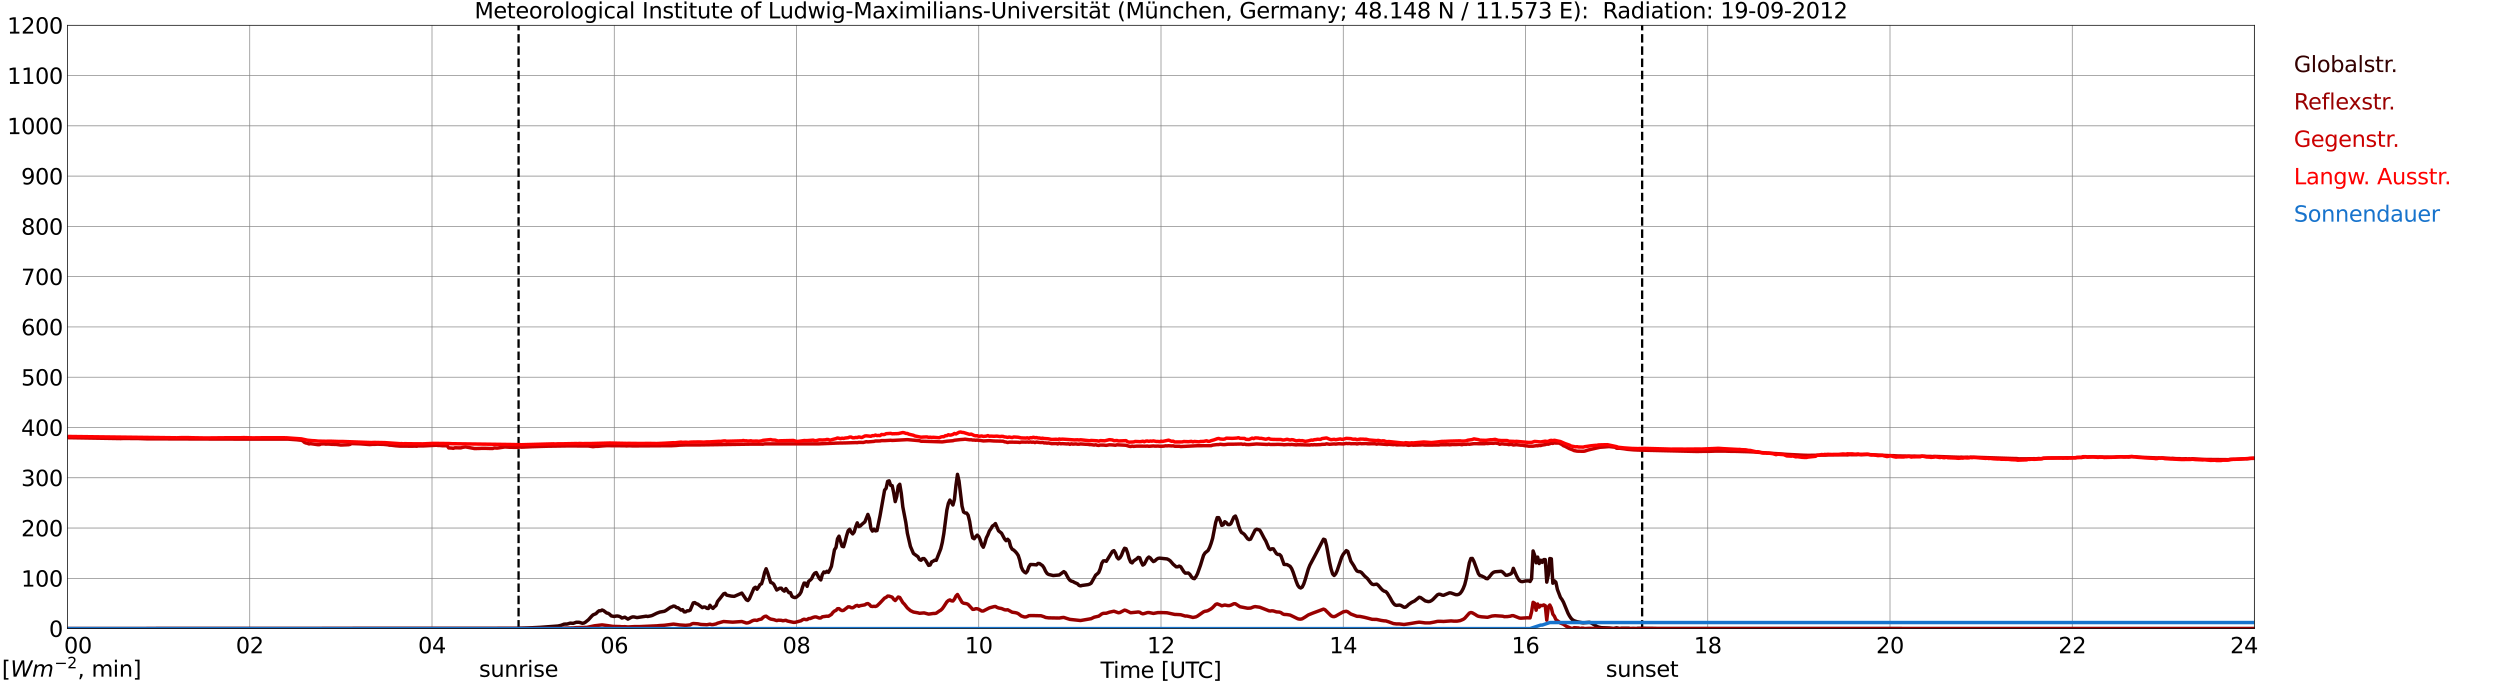 <?xml version="1.0" encoding="utf-8" standalone="no"?>
<!DOCTYPE svg PUBLIC "-//W3C//DTD SVG 1.1//EN"
  "http://www.w3.org/Graphics/SVG/1.1/DTD/svg11.dtd">
<svg xmlns:xlink="http://www.w3.org/1999/xlink" width="1085.4pt" height="296.64pt" viewBox="0 0 1085.4 296.64" xmlns="http://www.w3.org/2000/svg" version="1.1">
 <defs>
  <style type="text/css">*{stroke-linejoin: round; stroke-linecap: butt}</style>
 </defs>
 <g id="figure_1">
  <g id="patch_1">
   <path d="M 0 296.64 
L 1085.4 296.64 
L 1085.4 0 
L 0 0 
z
" style="fill: #ffffff"/>
  </g>
  <g id="axes_1">
   <g id="patch_2">
    <path d="M 29.306 272.909 
L 978.814 272.909 
L 978.814 10.976 
L 29.306 10.976 
z
" style="fill: #ffffff"/>
   </g>
   <g id="patch_3">
    <path d="M 978.814 272.909 
L 978.814 272.909 
L 978.814 10.976 
L 978.814 10.976 
z
" clip-path="url(#p2bd1654ce1)" style="fill: #d3d3d3; opacity: 0.25; stroke: #d3d3d3; stroke-linejoin: miter"/>
   </g>
   <g id="matplotlib.axis_1">
    <g id="xtick_1">
     <g id="line2d_1">
      <path d="M 29.306 272.909 
L 29.306 10.976 
" clip-path="url(#p2bd1654ce1)" style="fill: none; stroke: #808080; stroke-width: 0.3; stroke-linecap: square"/>
     </g>
     <g id="line2d_2"/>
     <g id="text_1">
      <!--    00 -->
      <g transform="translate(18.733 283.627) scale(0.095 -0.095)">
       <defs>
        <path id="DejaVuSans-20" transform="scale(0.016)"/>
        <path id="DejaVuSans-30" d="M 2034 4250 
Q 1547 4250 1301 3770 
Q 1056 3291 1056 2328 
Q 1056 1369 1301 889 
Q 1547 409 2034 409 
Q 2525 409 2770 889 
Q 3016 1369 3016 2328 
Q 3016 3291 2770 3770 
Q 2525 4250 2034 4250 
z
M 2034 4750 
Q 2819 4750 3233 4129 
Q 3647 3509 3647 2328 
Q 3647 1150 3233 529 
Q 2819 -91 2034 -91 
Q 1250 -91 836 529 
Q 422 1150 422 2328 
Q 422 3509 836 4129 
Q 1250 4750 2034 4750 
z
" transform="scale(0.016)"/>
       </defs>
       <use xlink:href="#DejaVuSans-20"/>
       <use xlink:href="#DejaVuSans-20" transform="translate(31.787 0)"/>
       <use xlink:href="#DejaVuSans-20" transform="translate(63.574 0)"/>
       <use xlink:href="#DejaVuSans-30" transform="translate(95.361 0)"/>
       <use xlink:href="#DejaVuSans-30" transform="translate(158.984 0)"/>
      </g>
     </g>
    </g>
    <g id="xtick_2">
     <g id="line2d_3">
      <path d="M 108.431 272.909 
L 108.431 10.976 
" clip-path="url(#p2bd1654ce1)" style="fill: none; stroke: #808080; stroke-width: 0.3; stroke-linecap: square"/>
     </g>
     <g id="line2d_4"/>
     <g id="text_2">
      <!-- 02 -->
      <g transform="translate(102.387 283.627) scale(0.095 -0.095)">
       <defs>
        <path id="DejaVuSans-32" d="M 1228 531 
L 3431 531 
L 3431 0 
L 469 0 
L 469 531 
Q 828 903 1448 1529 
Q 2069 2156 2228 2338 
Q 2531 2678 2651 2914 
Q 2772 3150 2772 3378 
Q 2772 3750 2511 3984 
Q 2250 4219 1831 4219 
Q 1534 4219 1204 4116 
Q 875 4013 500 3803 
L 500 4441 
Q 881 4594 1212 4672 
Q 1544 4750 1819 4750 
Q 2544 4750 2975 4387 
Q 3406 4025 3406 3419 
Q 3406 3131 3298 2873 
Q 3191 2616 2906 2266 
Q 2828 2175 2409 1742 
Q 1991 1309 1228 531 
z
" transform="scale(0.016)"/>
       </defs>
       <use xlink:href="#DejaVuSans-30"/>
       <use xlink:href="#DejaVuSans-32" transform="translate(63.623 0)"/>
      </g>
     </g>
    </g>
    <g id="xtick_3">
     <g id="line2d_5">
      <path d="M 187.557 272.909 
L 187.557 10.976 
" clip-path="url(#p2bd1654ce1)" style="fill: none; stroke: #808080; stroke-width: 0.3; stroke-linecap: square"/>
     </g>
     <g id="line2d_6"/>
     <g id="text_3">
      <!-- 04 -->
      <g transform="translate(181.513 283.627) scale(0.095 -0.095)">
       <defs>
        <path id="DejaVuSans-34" d="M 2419 4116 
L 825 1625 
L 2419 1625 
L 2419 4116 
z
M 2253 4666 
L 3047 4666 
L 3047 1625 
L 3713 1625 
L 3713 1100 
L 3047 1100 
L 3047 0 
L 2419 0 
L 2419 1100 
L 313 1100 
L 313 1709 
L 2253 4666 
z
" transform="scale(0.016)"/>
       </defs>
       <use xlink:href="#DejaVuSans-30"/>
       <use xlink:href="#DejaVuSans-34" transform="translate(63.623 0)"/>
      </g>
     </g>
    </g>
    <g id="xtick_4">
     <g id="line2d_7">
      <path d="M 266.683 272.909 
L 266.683 10.976 
" clip-path="url(#p2bd1654ce1)" style="fill: none; stroke: #808080; stroke-width: 0.3; stroke-linecap: square"/>
     </g>
     <g id="line2d_8"/>
     <g id="text_4">
      <!-- 06 -->
      <g transform="translate(260.638 283.627) scale(0.095 -0.095)">
       <defs>
        <path id="DejaVuSans-36" d="M 2113 2584 
Q 1688 2584 1439 2293 
Q 1191 2003 1191 1497 
Q 1191 994 1439 701 
Q 1688 409 2113 409 
Q 2538 409 2786 701 
Q 3034 994 3034 1497 
Q 3034 2003 2786 2293 
Q 2538 2584 2113 2584 
z
M 3366 4563 
L 3366 3988 
Q 3128 4100 2886 4159 
Q 2644 4219 2406 4219 
Q 1781 4219 1451 3797 
Q 1122 3375 1075 2522 
Q 1259 2794 1537 2939 
Q 1816 3084 2150 3084 
Q 2853 3084 3261 2657 
Q 3669 2231 3669 1497 
Q 3669 778 3244 343 
Q 2819 -91 2113 -91 
Q 1303 -91 875 529 
Q 447 1150 447 2328 
Q 447 3434 972 4092 
Q 1497 4750 2381 4750 
Q 2619 4750 2861 4703 
Q 3103 4656 3366 4563 
z
" transform="scale(0.016)"/>
       </defs>
       <use xlink:href="#DejaVuSans-30"/>
       <use xlink:href="#DejaVuSans-36" transform="translate(63.623 0)"/>
      </g>
     </g>
    </g>
    <g id="xtick_5">
     <g id="line2d_9">
      <path d="M 345.808 272.909 
L 345.808 10.976 
" clip-path="url(#p2bd1654ce1)" style="fill: none; stroke: #808080; stroke-width: 0.3; stroke-linecap: square"/>
     </g>
     <g id="line2d_10"/>
     <g id="text_5">
      <!-- 08 -->
      <g transform="translate(339.764 283.627) scale(0.095 -0.095)">
       <defs>
        <path id="DejaVuSans-38" d="M 2034 2216 
Q 1584 2216 1326 1975 
Q 1069 1734 1069 1313 
Q 1069 891 1326 650 
Q 1584 409 2034 409 
Q 2484 409 2743 651 
Q 3003 894 3003 1313 
Q 3003 1734 2745 1975 
Q 2488 2216 2034 2216 
z
M 1403 2484 
Q 997 2584 770 2862 
Q 544 3141 544 3541 
Q 544 4100 942 4425 
Q 1341 4750 2034 4750 
Q 2731 4750 3128 4425 
Q 3525 4100 3525 3541 
Q 3525 3141 3298 2862 
Q 3072 2584 2669 2484 
Q 3125 2378 3379 2068 
Q 3634 1759 3634 1313 
Q 3634 634 3220 271 
Q 2806 -91 2034 -91 
Q 1263 -91 848 271 
Q 434 634 434 1313 
Q 434 1759 690 2068 
Q 947 2378 1403 2484 
z
M 1172 3481 
Q 1172 3119 1398 2916 
Q 1625 2713 2034 2713 
Q 2441 2713 2670 2916 
Q 2900 3119 2900 3481 
Q 2900 3844 2670 4047 
Q 2441 4250 2034 4250 
Q 1625 4250 1398 4047 
Q 1172 3844 1172 3481 
z
" transform="scale(0.016)"/>
       </defs>
       <use xlink:href="#DejaVuSans-30"/>
       <use xlink:href="#DejaVuSans-38" transform="translate(63.623 0)"/>
      </g>
     </g>
    </g>
    <g id="xtick_6">
     <g id="line2d_11">
      <path d="M 424.934 272.909 
L 424.934 10.976 
" clip-path="url(#p2bd1654ce1)" style="fill: none; stroke: #808080; stroke-width: 0.3; stroke-linecap: square"/>
     </g>
     <g id="line2d_12"/>
     <g id="text_6">
      <!-- 10 -->
      <g transform="translate(418.89 283.627) scale(0.095 -0.095)">
       <defs>
        <path id="DejaVuSans-31" d="M 794 531 
L 1825 531 
L 1825 4091 
L 703 3866 
L 703 4441 
L 1819 4666 
L 2450 4666 
L 2450 531 
L 3481 531 
L 3481 0 
L 794 0 
L 794 531 
z
" transform="scale(0.016)"/>
       </defs>
       <use xlink:href="#DejaVuSans-31"/>
       <use xlink:href="#DejaVuSans-30" transform="translate(63.623 0)"/>
      </g>
     </g>
    </g>
    <g id="xtick_7">
     <g id="line2d_13">
      <path d="M 504.06 272.909 
L 504.06 10.976 
" clip-path="url(#p2bd1654ce1)" style="fill: none; stroke: #808080; stroke-width: 0.3; stroke-linecap: square"/>
     </g>
     <g id="line2d_14"/>
     <g id="text_7">
      <!-- 12 -->
      <g transform="translate(498.015 283.627) scale(0.095 -0.095)">
       <use xlink:href="#DejaVuSans-31"/>
       <use xlink:href="#DejaVuSans-32" transform="translate(63.623 0)"/>
      </g>
     </g>
    </g>
    <g id="xtick_8">
     <g id="line2d_15">
      <path d="M 583.185 272.909 
L 583.185 10.976 
" clip-path="url(#p2bd1654ce1)" style="fill: none; stroke: #808080; stroke-width: 0.3; stroke-linecap: square"/>
     </g>
     <g id="line2d_16"/>
     <g id="text_8">
      <!-- 14 -->
      <g transform="translate(577.141 283.627) scale(0.095 -0.095)">
       <use xlink:href="#DejaVuSans-31"/>
       <use xlink:href="#DejaVuSans-34" transform="translate(63.623 0)"/>
      </g>
     </g>
    </g>
    <g id="xtick_9">
     <g id="line2d_17">
      <path d="M 662.311 272.909 
L 662.311 10.976 
" clip-path="url(#p2bd1654ce1)" style="fill: none; stroke: #808080; stroke-width: 0.3; stroke-linecap: square"/>
     </g>
     <g id="line2d_18"/>
     <g id="text_9">
      <!-- 16 -->
      <g transform="translate(656.267 283.627) scale(0.095 -0.095)">
       <use xlink:href="#DejaVuSans-31"/>
       <use xlink:href="#DejaVuSans-36" transform="translate(63.623 0)"/>
      </g>
     </g>
    </g>
    <g id="xtick_10">
     <g id="line2d_19">
      <path d="M 741.437 272.909 
L 741.437 10.976 
" clip-path="url(#p2bd1654ce1)" style="fill: none; stroke: #808080; stroke-width: 0.3; stroke-linecap: square"/>
     </g>
     <g id="line2d_20"/>
     <g id="text_10">
      <!-- 18 -->
      <g transform="translate(735.392 283.627) scale(0.095 -0.095)">
       <use xlink:href="#DejaVuSans-31"/>
       <use xlink:href="#DejaVuSans-38" transform="translate(63.623 0)"/>
      </g>
     </g>
    </g>
    <g id="xtick_11">
     <g id="line2d_21">
      <path d="M 820.562 272.909 
L 820.562 10.976 
" clip-path="url(#p2bd1654ce1)" style="fill: none; stroke: #808080; stroke-width: 0.3; stroke-linecap: square"/>
     </g>
     <g id="line2d_22"/>
     <g id="text_11">
      <!-- 20 -->
      <g transform="translate(814.518 283.627) scale(0.095 -0.095)">
       <use xlink:href="#DejaVuSans-32"/>
       <use xlink:href="#DejaVuSans-30" transform="translate(63.623 0)"/>
      </g>
     </g>
    </g>
    <g id="xtick_12">
     <g id="line2d_23">
      <path d="M 899.688 272.909 
L 899.688 10.976 
" clip-path="url(#p2bd1654ce1)" style="fill: none; stroke: #808080; stroke-width: 0.3; stroke-linecap: square"/>
     </g>
     <g id="line2d_24"/>
     <g id="text_12">
      <!-- 22 -->
      <g transform="translate(893.644 283.627) scale(0.095 -0.095)">
       <use xlink:href="#DejaVuSans-32"/>
       <use xlink:href="#DejaVuSans-32" transform="translate(63.623 0)"/>
      </g>
     </g>
    </g>
    <g id="xtick_13">
     <g id="line2d_25">
      <path d="M 978.814 272.909 
L 978.814 10.976 
" clip-path="url(#p2bd1654ce1)" style="fill: none; stroke: #808080; stroke-width: 0.3; stroke-linecap: square"/>
     </g>
     <g id="line2d_26"/>
     <g id="text_13">
      <!-- 24    -->
      <g transform="translate(968.241 283.627) scale(0.095 -0.095)">
       <use xlink:href="#DejaVuSans-32"/>
       <use xlink:href="#DejaVuSans-34" transform="translate(63.623 0)"/>
       <use xlink:href="#DejaVuSans-20" transform="translate(127.246 0)"/>
       <use xlink:href="#DejaVuSans-20" transform="translate(159.033 0)"/>
       <use xlink:href="#DejaVuSans-20" transform="translate(190.82 0)"/>
      </g>
     </g>
    </g>
    <g id="text_14">
     <!-- Time [UTC] -->
     <g transform="translate(477.806 294.322) scale(0.095 -0.095)">
      <defs>
       <path id="DejaVuSans-54" d="M -19 4666 
L 3928 4666 
L 3928 4134 
L 2272 4134 
L 2272 0 
L 1638 0 
L 1638 4134 
L -19 4134 
L -19 4666 
z
" transform="scale(0.016)"/>
       <path id="DejaVuSans-69" d="M 603 3500 
L 1178 3500 
L 1178 0 
L 603 0 
L 603 3500 
z
M 603 4863 
L 1178 4863 
L 1178 4134 
L 603 4134 
L 603 4863 
z
" transform="scale(0.016)"/>
       <path id="DejaVuSans-6d" d="M 3328 2828 
Q 3544 3216 3844 3400 
Q 4144 3584 4550 3584 
Q 5097 3584 5394 3201 
Q 5691 2819 5691 2113 
L 5691 0 
L 5113 0 
L 5113 2094 
Q 5113 2597 4934 2840 
Q 4756 3084 4391 3084 
Q 3944 3084 3684 2787 
Q 3425 2491 3425 1978 
L 3425 0 
L 2847 0 
L 2847 2094 
Q 2847 2600 2669 2842 
Q 2491 3084 2119 3084 
Q 1678 3084 1418 2786 
Q 1159 2488 1159 1978 
L 1159 0 
L 581 0 
L 581 3500 
L 1159 3500 
L 1159 2956 
Q 1356 3278 1631 3431 
Q 1906 3584 2284 3584 
Q 2666 3584 2933 3390 
Q 3200 3197 3328 2828 
z
" transform="scale(0.016)"/>
       <path id="DejaVuSans-65" d="M 3597 1894 
L 3597 1613 
L 953 1613 
Q 991 1019 1311 708 
Q 1631 397 2203 397 
Q 2534 397 2845 478 
Q 3156 559 3463 722 
L 3463 178 
Q 3153 47 2828 -22 
Q 2503 -91 2169 -91 
Q 1331 -91 842 396 
Q 353 884 353 1716 
Q 353 2575 817 3079 
Q 1281 3584 2069 3584 
Q 2775 3584 3186 3129 
Q 3597 2675 3597 1894 
z
M 3022 2063 
Q 3016 2534 2758 2815 
Q 2500 3097 2075 3097 
Q 1594 3097 1305 2825 
Q 1016 2553 972 2059 
L 3022 2063 
z
" transform="scale(0.016)"/>
       <path id="DejaVuSans-5b" d="M 550 4863 
L 1875 4863 
L 1875 4416 
L 1125 4416 
L 1125 -397 
L 1875 -397 
L 1875 -844 
L 550 -844 
L 550 4863 
z
" transform="scale(0.016)"/>
       <path id="DejaVuSans-55" d="M 556 4666 
L 1191 4666 
L 1191 1831 
Q 1191 1081 1462 751 
Q 1734 422 2344 422 
Q 2950 422 3222 751 
Q 3494 1081 3494 1831 
L 3494 4666 
L 4128 4666 
L 4128 1753 
Q 4128 841 3676 375 
Q 3225 -91 2344 -91 
Q 1459 -91 1007 375 
Q 556 841 556 1753 
L 556 4666 
z
" transform="scale(0.016)"/>
       <path id="DejaVuSans-43" d="M 4122 4306 
L 4122 3641 
Q 3803 3938 3442 4084 
Q 3081 4231 2675 4231 
Q 1875 4231 1450 3742 
Q 1025 3253 1025 2328 
Q 1025 1406 1450 917 
Q 1875 428 2675 428 
Q 3081 428 3442 575 
Q 3803 722 4122 1019 
L 4122 359 
Q 3791 134 3420 21 
Q 3050 -91 2638 -91 
Q 1578 -91 968 557 
Q 359 1206 359 2328 
Q 359 3453 968 4101 
Q 1578 4750 2638 4750 
Q 3056 4750 3426 4639 
Q 3797 4528 4122 4306 
z
" transform="scale(0.016)"/>
       <path id="DejaVuSans-5d" d="M 1947 4863 
L 1947 -844 
L 622 -844 
L 622 -397 
L 1369 -397 
L 1369 4416 
L 622 4416 
L 622 4863 
L 1947 4863 
z
" transform="scale(0.016)"/>
      </defs>
      <use xlink:href="#DejaVuSans-54"/>
      <use xlink:href="#DejaVuSans-69" transform="translate(57.959 0)"/>
      <use xlink:href="#DejaVuSans-6d" transform="translate(85.742 0)"/>
      <use xlink:href="#DejaVuSans-65" transform="translate(183.154 0)"/>
      <use xlink:href="#DejaVuSans-20" transform="translate(244.678 0)"/>
      <use xlink:href="#DejaVuSans-5b" transform="translate(276.465 0)"/>
      <use xlink:href="#DejaVuSans-55" transform="translate(315.479 0)"/>
      <use xlink:href="#DejaVuSans-54" transform="translate(388.672 0)"/>
      <use xlink:href="#DejaVuSans-43" transform="translate(443.881 0)"/>
      <use xlink:href="#DejaVuSans-5d" transform="translate(513.705 0)"/>
     </g>
    </g>
   </g>
   <g id="matplotlib.axis_2">
    <g id="ytick_1">
     <g id="line2d_27">
      <path d="M 29.306 272.909 
L 978.814 272.909 
" clip-path="url(#p2bd1654ce1)" style="fill: none; stroke: #808080; stroke-width: 0.3; stroke-linecap: square"/>
     </g>
     <g id="line2d_28"/>
     <g id="text_15">
      <!-- 0 -->
      <g transform="translate(21.261 276.518) scale(0.095 -0.095)">
       <use xlink:href="#DejaVuSans-30"/>
      </g>
     </g>
    </g>
    <g id="ytick_2">
     <g id="line2d_29">
      <path d="M 29.306 251.081 
L 978.814 251.081 
" clip-path="url(#p2bd1654ce1)" style="fill: none; stroke: #808080; stroke-width: 0.3; stroke-linecap: square"/>
     </g>
     <g id="line2d_30"/>
     <g id="text_16">
      <!-- 100 -->
      <g transform="translate(9.173 254.69) scale(0.095 -0.095)">
       <use xlink:href="#DejaVuSans-31"/>
       <use xlink:href="#DejaVuSans-30" transform="translate(63.623 0)"/>
       <use xlink:href="#DejaVuSans-30" transform="translate(127.246 0)"/>
      </g>
     </g>
    </g>
    <g id="ytick_3">
     <g id="line2d_31">
      <path d="M 29.306 229.253 
L 978.814 229.253 
" clip-path="url(#p2bd1654ce1)" style="fill: none; stroke: #808080; stroke-width: 0.3; stroke-linecap: square"/>
     </g>
     <g id="line2d_32"/>
     <g id="text_17">
      <!-- 200 -->
      <g transform="translate(9.173 232.863) scale(0.095 -0.095)">
       <use xlink:href="#DejaVuSans-32"/>
       <use xlink:href="#DejaVuSans-30" transform="translate(63.623 0)"/>
       <use xlink:href="#DejaVuSans-30" transform="translate(127.246 0)"/>
      </g>
     </g>
    </g>
    <g id="ytick_4">
     <g id="line2d_33">
      <path d="M 29.306 207.426 
L 978.814 207.426 
" clip-path="url(#p2bd1654ce1)" style="fill: none; stroke: #808080; stroke-width: 0.3; stroke-linecap: square"/>
     </g>
     <g id="line2d_34"/>
     <g id="text_18">
      <!-- 300 -->
      <g transform="translate(9.173 211.035) scale(0.095 -0.095)">
       <defs>
        <path id="DejaVuSans-33" d="M 2597 2516 
Q 3050 2419 3304 2112 
Q 3559 1806 3559 1356 
Q 3559 666 3084 287 
Q 2609 -91 1734 -91 
Q 1441 -91 1130 -33 
Q 819 25 488 141 
L 488 750 
Q 750 597 1062 519 
Q 1375 441 1716 441 
Q 2309 441 2620 675 
Q 2931 909 2931 1356 
Q 2931 1769 2642 2001 
Q 2353 2234 1838 2234 
L 1294 2234 
L 1294 2753 
L 1863 2753 
Q 2328 2753 2575 2939 
Q 2822 3125 2822 3475 
Q 2822 3834 2567 4026 
Q 2313 4219 1838 4219 
Q 1578 4219 1281 4162 
Q 984 4106 628 3988 
L 628 4550 
Q 988 4650 1302 4700 
Q 1616 4750 1894 4750 
Q 2613 4750 3031 4423 
Q 3450 4097 3450 3541 
Q 3450 3153 3228 2886 
Q 3006 2619 2597 2516 
z
" transform="scale(0.016)"/>
       </defs>
       <use xlink:href="#DejaVuSans-33"/>
       <use xlink:href="#DejaVuSans-30" transform="translate(63.623 0)"/>
       <use xlink:href="#DejaVuSans-30" transform="translate(127.246 0)"/>
      </g>
     </g>
    </g>
    <g id="ytick_5">
     <g id="line2d_35">
      <path d="M 29.306 185.598 
L 978.814 185.598 
" clip-path="url(#p2bd1654ce1)" style="fill: none; stroke: #808080; stroke-width: 0.3; stroke-linecap: square"/>
     </g>
     <g id="line2d_36"/>
     <g id="text_19">
      <!-- 400 -->
      <g transform="translate(9.173 189.207) scale(0.095 -0.095)">
       <use xlink:href="#DejaVuSans-34"/>
       <use xlink:href="#DejaVuSans-30" transform="translate(63.623 0)"/>
       <use xlink:href="#DejaVuSans-30" transform="translate(127.246 0)"/>
      </g>
     </g>
    </g>
    <g id="ytick_6">
     <g id="line2d_37">
      <path d="M 29.306 163.77 
L 978.814 163.77 
" clip-path="url(#p2bd1654ce1)" style="fill: none; stroke: #808080; stroke-width: 0.3; stroke-linecap: square"/>
     </g>
     <g id="line2d_38"/>
     <g id="text_20">
      <!-- 500 -->
      <g transform="translate(9.173 167.379) scale(0.095 -0.095)">
       <defs>
        <path id="DejaVuSans-35" d="M 691 4666 
L 3169 4666 
L 3169 4134 
L 1269 4134 
L 1269 2991 
Q 1406 3038 1543 3061 
Q 1681 3084 1819 3084 
Q 2600 3084 3056 2656 
Q 3513 2228 3513 1497 
Q 3513 744 3044 326 
Q 2575 -91 1722 -91 
Q 1428 -91 1123 -41 
Q 819 9 494 109 
L 494 744 
Q 775 591 1075 516 
Q 1375 441 1709 441 
Q 2250 441 2565 725 
Q 2881 1009 2881 1497 
Q 2881 1984 2565 2268 
Q 2250 2553 1709 2553 
Q 1456 2553 1204 2497 
Q 953 2441 691 2322 
L 691 4666 
z
" transform="scale(0.016)"/>
       </defs>
       <use xlink:href="#DejaVuSans-35"/>
       <use xlink:href="#DejaVuSans-30" transform="translate(63.623 0)"/>
       <use xlink:href="#DejaVuSans-30" transform="translate(127.246 0)"/>
      </g>
     </g>
    </g>
    <g id="ytick_7">
     <g id="line2d_39">
      <path d="M 29.306 141.942 
L 978.814 141.942 
" clip-path="url(#p2bd1654ce1)" style="fill: none; stroke: #808080; stroke-width: 0.3; stroke-linecap: square"/>
     </g>
     <g id="line2d_40"/>
     <g id="text_21">
      <!-- 600 -->
      <g transform="translate(9.173 145.551) scale(0.095 -0.095)">
       <use xlink:href="#DejaVuSans-36"/>
       <use xlink:href="#DejaVuSans-30" transform="translate(63.623 0)"/>
       <use xlink:href="#DejaVuSans-30" transform="translate(127.246 0)"/>
      </g>
     </g>
    </g>
    <g id="ytick_8">
     <g id="line2d_41">
      <path d="M 29.306 120.114 
L 978.814 120.114 
" clip-path="url(#p2bd1654ce1)" style="fill: none; stroke: #808080; stroke-width: 0.3; stroke-linecap: square"/>
     </g>
     <g id="line2d_42"/>
     <g id="text_22">
      <!-- 700 -->
      <g transform="translate(9.173 123.724) scale(0.095 -0.095)">
       <defs>
        <path id="DejaVuSans-37" d="M 525 4666 
L 3525 4666 
L 3525 4397 
L 1831 0 
L 1172 0 
L 2766 4134 
L 525 4134 
L 525 4666 
z
" transform="scale(0.016)"/>
       </defs>
       <use xlink:href="#DejaVuSans-37"/>
       <use xlink:href="#DejaVuSans-30" transform="translate(63.623 0)"/>
       <use xlink:href="#DejaVuSans-30" transform="translate(127.246 0)"/>
      </g>
     </g>
    </g>
    <g id="ytick_9">
     <g id="line2d_43">
      <path d="M 29.306 98.287 
L 978.814 98.287 
" clip-path="url(#p2bd1654ce1)" style="fill: none; stroke: #808080; stroke-width: 0.3; stroke-linecap: square"/>
     </g>
     <g id="line2d_44"/>
     <g id="text_23">
      <!-- 800 -->
      <g transform="translate(9.173 101.896) scale(0.095 -0.095)">
       <use xlink:href="#DejaVuSans-38"/>
       <use xlink:href="#DejaVuSans-30" transform="translate(63.623 0)"/>
       <use xlink:href="#DejaVuSans-30" transform="translate(127.246 0)"/>
      </g>
     </g>
    </g>
    <g id="ytick_10">
     <g id="line2d_45">
      <path d="M 29.306 76.459 
L 978.814 76.459 
" clip-path="url(#p2bd1654ce1)" style="fill: none; stroke: #808080; stroke-width: 0.3; stroke-linecap: square"/>
     </g>
     <g id="line2d_46"/>
     <g id="text_24">
      <!-- 900 -->
      <g transform="translate(9.173 80.068) scale(0.095 -0.095)">
       <defs>
        <path id="DejaVuSans-39" d="M 703 97 
L 703 672 
Q 941 559 1184 500 
Q 1428 441 1663 441 
Q 2288 441 2617 861 
Q 2947 1281 2994 2138 
Q 2813 1869 2534 1725 
Q 2256 1581 1919 1581 
Q 1219 1581 811 2004 
Q 403 2428 403 3163 
Q 403 3881 828 4315 
Q 1253 4750 1959 4750 
Q 2769 4750 3195 4129 
Q 3622 3509 3622 2328 
Q 3622 1225 3098 567 
Q 2575 -91 1691 -91 
Q 1453 -91 1209 -44 
Q 966 3 703 97 
z
M 1959 2075 
Q 2384 2075 2632 2365 
Q 2881 2656 2881 3163 
Q 2881 3666 2632 3958 
Q 2384 4250 1959 4250 
Q 1534 4250 1286 3958 
Q 1038 3666 1038 3163 
Q 1038 2656 1286 2365 
Q 1534 2075 1959 2075 
z
" transform="scale(0.016)"/>
       </defs>
       <use xlink:href="#DejaVuSans-39"/>
       <use xlink:href="#DejaVuSans-30" transform="translate(63.623 0)"/>
       <use xlink:href="#DejaVuSans-30" transform="translate(127.246 0)"/>
      </g>
     </g>
    </g>
    <g id="ytick_11">
     <g id="line2d_47">
      <path d="M 29.306 54.631 
L 978.814 54.631 
" clip-path="url(#p2bd1654ce1)" style="fill: none; stroke: #808080; stroke-width: 0.3; stroke-linecap: square"/>
     </g>
     <g id="line2d_48"/>
     <g id="text_25">
      <!-- 1000 -->
      <g transform="translate(3.128 58.24) scale(0.095 -0.095)">
       <use xlink:href="#DejaVuSans-31"/>
       <use xlink:href="#DejaVuSans-30" transform="translate(63.623 0)"/>
       <use xlink:href="#DejaVuSans-30" transform="translate(127.246 0)"/>
       <use xlink:href="#DejaVuSans-30" transform="translate(190.869 0)"/>
      </g>
     </g>
    </g>
    <g id="ytick_12">
     <g id="line2d_49">
      <path d="M 29.306 32.803 
L 978.814 32.803 
" clip-path="url(#p2bd1654ce1)" style="fill: none; stroke: #808080; stroke-width: 0.3; stroke-linecap: square"/>
     </g>
     <g id="line2d_50"/>
     <g id="text_26">
      <!-- 1100 -->
      <g transform="translate(3.128 36.413) scale(0.095 -0.095)">
       <use xlink:href="#DejaVuSans-31"/>
       <use xlink:href="#DejaVuSans-31" transform="translate(63.623 0)"/>
       <use xlink:href="#DejaVuSans-30" transform="translate(127.246 0)"/>
       <use xlink:href="#DejaVuSans-30" transform="translate(190.869 0)"/>
      </g>
     </g>
    </g>
    <g id="ytick_13">
     <g id="line2d_51">
      <path d="M 29.306 10.976 
L 978.814 10.976 
" clip-path="url(#p2bd1654ce1)" style="fill: none; stroke: #808080; stroke-width: 0.3; stroke-linecap: square"/>
     </g>
     <g id="line2d_52"/>
     <g id="text_27">
      <!-- 1200 -->
      <g transform="translate(3.128 14.585) scale(0.095 -0.095)">
       <use xlink:href="#DejaVuSans-31"/>
       <use xlink:href="#DejaVuSans-32" transform="translate(63.623 0)"/>
       <use xlink:href="#DejaVuSans-30" transform="translate(127.246 0)"/>
       <use xlink:href="#DejaVuSans-30" transform="translate(190.869 0)"/>
      </g>
     </g>
    </g>
   </g>
   <g id="line2d_53">
    <path d="M 225.142 272.909 
L 225.142 10.976 
" clip-path="url(#p2bd1654ce1)" style="fill: none; stroke-dasharray: 3.7,1.6; stroke-dashoffset: 0; stroke: #000000"/>
   </g>
   <g id="line2d_54">
    <path d="M 712.952 272.909 
L 712.952 10.976 
" clip-path="url(#p2bd1654ce1)" style="fill: none; stroke-dasharray: 3.7,1.6; stroke-dashoffset: 0; stroke: #000000"/>
   </g>
   <g id="line2d_55">
    <path d="M 29.306 272.909 
L 224.482 272.843 
L 225.801 272.78 
L 228.439 272.673 
L 234.373 272.37 
L 242.286 271.789 
L 243.604 271.488 
L 244.923 270.97 
L 246.242 270.929 
L 247.561 270.54 
L 248.88 270.628 
L 250.198 270.154 
L 251.517 270.176 
L 252.836 270.606 
L 253.495 270.499 
L 254.155 270.132 
L 255.473 269.078 
L 256.792 267.613 
L 257.451 266.967 
L 258.77 266.408 
L 259.43 265.697 
L 260.089 265.182 
L 260.748 265.201 
L 261.408 264.837 
L 262.067 265.116 
L 263.386 266.129 
L 264.045 266.28 
L 264.705 266.71 
L 265.364 267.397 
L 266.683 267.657 
L 267.342 267.485 
L 268.002 267.441 
L 268.661 267.548 
L 269.32 267.808 
L 269.98 268.323 
L 271.298 267.958 
L 272.617 268.796 
L 273.936 268.087 
L 274.595 267.849 
L 275.255 267.849 
L 276.573 268.131 
L 280.53 267.528 
L 281.189 267.657 
L 282.508 267.397 
L 283.167 267.205 
L 285.145 266.236 
L 286.464 265.741 
L 288.442 265.396 
L 289.102 265.051 
L 291.08 263.673 
L 291.739 263.46 
L 292.399 263.115 
L 293.058 263.243 
L 293.717 263.802 
L 294.377 263.868 
L 295.696 264.9 
L 296.355 264.686 
L 297.014 265.634 
L 297.674 265.655 
L 298.333 265.182 
L 298.992 265.201 
L 299.652 264.881 
L 300.971 261.759 
L 301.63 261.628 
L 302.289 262.08 
L 302.949 262.296 
L 304.927 263.802 
L 305.586 263.523 
L 306.246 263.588 
L 306.905 264.125 
L 307.564 264.169 
L 308.224 262.792 
L 308.883 263.61 
L 309.543 264.147 
L 310.202 263.416 
L 310.861 262.92 
L 311.521 261.155 
L 312.839 259.52 
L 314.158 257.819 
L 314.818 257.603 
L 315.477 258.378 
L 317.455 258.808 
L 318.774 258.917 
L 322.071 257.496 
L 324.049 260.401 
L 324.708 260.725 
L 325.368 259.928 
L 327.346 255.366 
L 328.005 254.955 
L 328.665 255.839 
L 329.324 254.934 
L 329.983 253.772 
L 330.643 253.449 
L 331.302 251.339 
L 331.961 248.562 
L 332.621 246.927 
L 333.28 248.649 
L 334.599 252.869 
L 335.258 253.083 
L 335.918 253.622 
L 337.236 256.16 
L 338.555 255.366 
L 339.215 255.366 
L 339.874 256.182 
L 340.533 256.656 
L 341.193 255.536 
L 342.512 257.324 
L 343.171 257.302 
L 343.83 258.917 
L 344.49 259.282 
L 345.149 259.454 
L 345.808 259.218 
L 347.127 258.099 
L 347.787 257.023 
L 348.446 254.827 
L 349.105 253.148 
L 349.765 253.233 
L 350.424 254.569 
L 351.083 252.373 
L 351.743 251.878 
L 352.402 251.21 
L 353.062 249.747 
L 353.721 248.863 
L 354.38 248.584 
L 355.699 251.125 
L 356.359 251.79 
L 357.018 249.466 
L 357.677 248.326 
L 358.337 248.584 
L 358.996 248.025 
L 359.655 248.499 
L 360.315 247.335 
L 360.974 245.871 
L 362.293 238.683 
L 362.952 237.692 
L 363.612 233.924 
L 364.271 232.783 
L 365.59 237.153 
L 366.249 237.369 
L 366.909 235.195 
L 367.568 232.547 
L 368.227 230.436 
L 368.887 229.792 
L 369.546 231.041 
L 370.206 231.794 
L 370.865 230.954 
L 371.524 228.651 
L 372.184 226.994 
L 372.843 228.585 
L 373.502 228.371 
L 374.162 227.682 
L 375.481 226.584 
L 376.799 223.334 
L 377.459 225.141 
L 378.118 229.426 
L 378.777 230.587 
L 379.437 229.749 
L 380.096 230.502 
L 380.756 230.351 
L 382.074 223.914 
L 384.053 212.786 
L 384.712 212.012 
L 385.371 208.997 
L 386.031 208.759 
L 386.69 210.719 
L 387.349 210.848 
L 388.009 213.904 
L 388.668 217.781 
L 389.328 215.541 
L 389.987 211.021 
L 390.646 210.246 
L 391.306 214.227 
L 391.965 220.062 
L 393.284 226.907 
L 393.943 231.493 
L 395.262 237.218 
L 396.581 240.296 
L 398.559 241.717 
L 399.218 242.944 
L 399.878 243.245 
L 400.537 242.535 
L 401.196 242.514 
L 401.856 243.245 
L 403.175 245.463 
L 403.834 245.29 
L 404.493 243.935 
L 405.153 243.633 
L 405.812 243.203 
L 406.471 243.289 
L 407.79 239.931 
L 408.45 238.229 
L 409.109 235.496 
L 409.768 231.685 
L 411.087 221.504 
L 411.746 218.534 
L 412.406 217.113 
L 413.725 219.243 
L 414.384 216.811 
L 415.043 210.654 
L 415.703 205.941 
L 416.362 208.825 
L 417.681 219.782 
L 418.34 222.279 
L 419 222.709 
L 419.659 222.753 
L 420.318 223.657 
L 420.978 226.37 
L 421.637 230.609 
L 422.297 233.516 
L 422.956 233.903 
L 423.615 232.977 
L 424.275 232.331 
L 424.934 232.977 
L 425.593 234.42 
L 426.253 236.594 
L 426.912 237.585 
L 427.572 235.863 
L 428.231 233.538 
L 428.89 232.224 
L 429.55 230.524 
L 430.209 229.576 
L 430.869 228.393 
L 431.528 227.983 
L 432.187 227.315 
L 433.506 230.436 
L 434.825 231.493 
L 436.144 233.968 
L 436.803 234.743 
L 437.462 234.119 
L 438.122 234.806 
L 438.781 237.303 
L 439.44 238.445 
L 440.1 238.812 
L 440.759 239.414 
L 441.419 240.167 
L 442.078 241.158 
L 442.737 243.182 
L 443.397 246.194 
L 444.056 247.615 
L 444.716 248.326 
L 445.375 248.735 
L 446.034 247.981 
L 446.694 246.087 
L 447.353 245.096 
L 448.672 245.118 
L 449.991 245.246 
L 450.65 244.622 
L 451.309 244.666 
L 452.628 245.591 
L 453.287 246.561 
L 453.947 248.003 
L 454.606 248.992 
L 455.266 249.402 
L 457.244 249.876 
L 459.881 249.638 
L 461.859 248.176 
L 462.519 248.649 
L 463.838 251.081 
L 464.497 251.9 
L 465.156 252.308 
L 465.816 252.48 
L 466.475 252.869 
L 467.794 253.449 
L 468.453 254.137 
L 469.113 254.375 
L 469.772 254.181 
L 472.409 253.816 
L 473.069 253.6 
L 473.728 253.211 
L 475.706 249.682 
L 476.366 249.186 
L 477.025 248.54 
L 477.685 246.927 
L 478.344 244.559 
L 479.003 243.526 
L 479.663 243.461 
L 480.322 243.697 
L 482.96 239.392 
L 483.619 239.069 
L 484.278 240.145 
L 484.938 241.933 
L 485.597 242.664 
L 486.256 242.147 
L 486.916 241.029 
L 487.575 239.307 
L 488.235 238.037 
L 488.894 238.251 
L 489.553 239.995 
L 490.213 242.429 
L 490.872 244.02 
L 491.532 244.386 
L 492.191 243.526 
L 493.51 242.642 
L 494.169 241.996 
L 494.828 242.169 
L 495.488 243.998 
L 496.147 245.334 
L 496.807 244.926 
L 498.125 242.429 
L 498.785 241.846 
L 499.444 242.278 
L 500.103 243.138 
L 500.763 243.806 
L 501.422 243.505 
L 502.082 242.859 
L 502.741 242.448 
L 503.4 242.319 
L 506.697 242.664 
L 507.357 242.987 
L 508.016 243.439 
L 509.335 244.967 
L 510.654 246.087 
L 511.313 246.087 
L 511.972 245.764 
L 512.632 246.087 
L 513.95 248.176 
L 514.61 248.842 
L 515.929 248.778 
L 516.588 249.359 
L 517.247 250.372 
L 517.907 251.059 
L 518.566 251.232 
L 519.226 250.372 
L 519.885 249.123 
L 521.204 245.397 
L 522.522 241.114 
L 523.182 240.06 
L 524.501 238.984 
L 525.16 237.67 
L 525.819 235.904 
L 526.479 233.689 
L 527.797 226.843 
L 528.457 224.733 
L 529.116 224.733 
L 529.776 226.11 
L 530.435 228.092 
L 531.094 227.81 
L 531.754 226.499 
L 532.413 226.907 
L 533.073 227.725 
L 533.732 227.789 
L 534.391 227.38 
L 535.71 224.475 
L 536.369 224.043 
L 537.029 225.658 
L 537.688 228.112 
L 538.348 230.006 
L 539.007 231.192 
L 539.666 231.534 
L 540.326 232.095 
L 541.644 233.881 
L 542.304 234.269 
L 542.963 234.053 
L 544.941 230.115 
L 545.601 229.771 
L 546.919 230.135 
L 547.579 231.255 
L 548.898 233.774 
L 549.557 234.872 
L 550.876 238.015 
L 551.535 238.617 
L 552.195 238.251 
L 552.854 238.294 
L 554.173 240.361 
L 554.832 240.748 
L 555.491 240.726 
L 556.151 241.372 
L 557.47 245.054 
L 558.788 245.118 
L 560.107 245.871 
L 560.766 246.84 
L 561.426 248.433 
L 562.745 252.373 
L 563.404 254.052 
L 564.063 254.955 
L 564.723 255.279 
L 565.382 254.87 
L 566.042 253.534 
L 566.701 251.555 
L 568.02 247.056 
L 568.679 245.397 
L 570.657 241.673 
L 574.613 234.097 
L 575.273 234.354 
L 575.932 236.873 
L 577.251 244.107 
L 577.91 247.034 
L 578.57 249.165 
L 579.229 249.854 
L 579.889 249.143 
L 580.548 247.724 
L 582.526 241.846 
L 583.185 240.619 
L 584.504 239.047 
L 585.164 239.436 
L 586.482 243.633 
L 587.801 245.679 
L 588.46 246.927 
L 589.12 247.894 
L 589.779 248.154 
L 590.439 248.198 
L 591.098 248.562 
L 592.417 250.049 
L 593.736 251.232 
L 595.054 252.976 
L 595.714 253.622 
L 596.373 253.816 
L 597.692 253.6 
L 598.351 254.074 
L 599.67 255.623 
L 600.329 256.269 
L 600.989 256.678 
L 601.648 256.85 
L 602.307 257.54 
L 603.626 259.692 
L 604.286 260.941 
L 604.945 261.929 
L 605.604 262.597 
L 606.264 262.835 
L 607.582 262.685 
L 608.242 262.857 
L 609.561 263.652 
L 610.22 263.588 
L 610.879 263.137 
L 611.539 262.469 
L 612.858 261.543 
L 614.176 260.897 
L 616.154 259.304 
L 616.814 259.476 
L 618.792 260.897 
L 620.111 261.198 
L 620.77 261.113 
L 621.429 260.79 
L 622.089 260.295 
L 624.067 258.249 
L 624.726 257.97 
L 625.386 258.055 
L 626.045 258.356 
L 626.705 258.465 
L 629.342 257.367 
L 630.001 257.453 
L 631.98 258.164 
L 632.639 258.206 
L 633.298 258.055 
L 633.958 257.603 
L 634.617 256.743 
L 635.276 255.495 
L 635.936 253.816 
L 636.595 251.21 
L 637.914 244.365 
L 638.573 242.492 
L 639.233 242.448 
L 639.892 243.677 
L 641.87 249.058 
L 642.53 249.898 
L 643.189 250.027 
L 644.508 250.673 
L 645.167 251.166 
L 645.827 251.253 
L 646.486 250.586 
L 647.805 248.951 
L 648.464 248.455 
L 649.123 248.239 
L 651.761 248.025 
L 652.42 248.39 
L 653.739 249.747 
L 654.399 249.726 
L 655.717 249.252 
L 656.377 248.756 
L 657.036 246.755 
L 658.355 249.832 
L 659.014 251.147 
L 659.674 252.05 
L 660.333 252.458 
L 660.992 252.524 
L 662.311 252.223 
L 663.63 252.179 
L 664.289 252.458 
L 664.949 251.297 
L 665.608 239.198 
L 666.267 241.049 
L 666.927 244.343 
L 667.586 241.868 
L 668.246 244.666 
L 668.905 243.223 
L 669.564 244.17 
L 670.224 242.965 
L 670.883 242.965 
L 671.542 252.738 
L 672.202 249.638 
L 672.861 242.492 
L 673.521 242.621 
L 674.18 253.211 
L 674.839 252.157 
L 675.499 252.781 
L 676.158 255.925 
L 677.477 259.369 
L 678.136 260.273 
L 678.796 261.456 
L 680.774 266.258 
L 681.433 267.463 
L 682.092 268.432 
L 682.752 269.098 
L 683.411 269.486 
L 684.73 269.938 
L 686.708 270.327 
L 687.368 270.412 
L 690.005 270.176 
L 690.664 270.346 
L 693.302 271.961 
L 693.961 272.241 
L 695.28 272.522 
L 698.577 272.651 
L 700.555 272.887 
L 701.874 272.586 
L 703.193 272.909 
L 703.852 272.78 
L 707.149 272.758 
L 707.808 272.909 
L 709.127 272.843 
L 710.446 272.909 
L 711.105 272.78 
L 718.358 272.843 
L 719.677 272.887 
L 978.154 272.909 
L 978.154 272.909 
" clip-path="url(#p2bd1654ce1)" style="fill: none; stroke: #330000; stroke-width: 1.5; stroke-linecap: square"/>
   </g>
   <g id="line2d_56">
    <path d="M 29.306 272.909 
L 243.604 272.828 
L 244.923 272.699 
L 248.88 272.614 
L 250.198 272.485 
L 254.814 272.376 
L 258.111 271.689 
L 261.408 271.3 
L 264.045 271.645 
L 266.023 271.946 
L 269.32 272.034 
L 269.98 272.119 
L 271.298 272.075 
L 272.617 272.204 
L 275.255 272.053 
L 277.892 272.034 
L 285.145 271.71 
L 286.464 271.579 
L 288.442 271.473 
L 292.399 270.955 
L 293.717 271.128 
L 295.036 271.322 
L 297.674 271.494 
L 299.652 271.3 
L 300.311 270.892 
L 300.971 270.698 
L 302.949 270.826 
L 304.267 271.106 
L 306.905 271.237 
L 308.224 270.977 
L 308.883 271.171 
L 309.543 271.171 
L 310.861 270.892 
L 311.521 270.569 
L 313.499 270.01 
L 314.158 269.838 
L 318.114 270.117 
L 322.071 269.838 
L 324.049 270.482 
L 324.708 270.418 
L 325.368 270.202 
L 326.686 269.493 
L 327.346 269.277 
L 328.005 269.255 
L 328.665 269.386 
L 329.324 269.041 
L 330.643 268.762 
L 331.302 268.05 
L 331.961 267.642 
L 332.621 267.513 
L 333.94 268.458 
L 334.599 268.781 
L 335.918 269.019 
L 337.236 269.449 
L 337.896 269.255 
L 339.215 269.32 
L 339.874 269.515 
L 341.193 269.298 
L 341.852 269.622 
L 344.49 270.202 
L 345.149 270.202 
L 347.787 269.515 
L 348.446 269.063 
L 349.105 268.825 
L 349.765 268.997 
L 350.424 269.019 
L 351.083 268.545 
L 351.743 268.545 
L 353.062 268.028 
L 353.721 267.856 
L 354.38 267.856 
L 355.699 268.329 
L 356.359 268.288 
L 357.018 267.792 
L 358.996 267.513 
L 359.655 267.576 
L 360.974 266.758 
L 361.634 265.876 
L 362.293 265.295 
L 362.952 265.016 
L 363.612 264.282 
L 364.271 264.241 
L 364.93 264.8 
L 365.59 265.101 
L 366.249 264.994 
L 368.227 263.464 
L 368.887 263.486 
L 369.546 263.831 
L 370.206 263.874 
L 370.865 263.508 
L 371.524 263.012 
L 372.184 262.84 
L 372.843 263.228 
L 373.502 262.949 
L 375.481 262.604 
L 376.14 262.174 
L 376.799 262.045 
L 377.459 262.453 
L 378.118 263.206 
L 378.777 263.313 
L 379.437 263.228 
L 380.096 263.313 
L 380.756 263.056 
L 382.074 261.764 
L 384.053 259.655 
L 384.712 259.376 
L 385.371 258.793 
L 386.031 258.815 
L 387.349 259.266 
L 388.009 260.192 
L 388.668 260.731 
L 389.987 259.203 
L 390.646 259.397 
L 391.965 261.613 
L 392.624 262.259 
L 393.943 263.959 
L 395.262 265.101 
L 396.581 265.725 
L 398.559 266.07 
L 399.218 266.264 
L 401.196 266.092 
L 403.175 266.629 
L 405.153 266.35 
L 405.812 266.35 
L 406.471 266.221 
L 407.79 265.295 
L 408.45 264.907 
L 409.109 264.282 
L 409.768 263.357 
L 411.087 261.312 
L 411.746 260.731 
L 412.406 260.452 
L 413.065 260.86 
L 413.725 260.925 
L 414.384 260.107 
L 415.043 258.773 
L 415.703 258.105 
L 417.681 261.506 
L 418.34 261.895 
L 419.659 262.108 
L 420.318 262.41 
L 422.297 264.562 
L 422.956 264.52 
L 423.615 264.282 
L 424.275 264.304 
L 424.934 264.52 
L 426.253 265.295 
L 426.912 265.273 
L 429.55 263.918 
L 431.528 263.379 
L 432.187 263.294 
L 432.847 263.702 
L 433.506 263.959 
L 434.825 264.197 
L 436.144 264.734 
L 436.803 264.822 
L 437.462 264.712 
L 439.44 265.791 
L 440.759 265.983 
L 441.419 266.133 
L 442.078 266.415 
L 443.397 267.426 
L 444.716 267.856 
L 445.375 267.856 
L 446.034 267.642 
L 446.694 267.297 
L 448.012 267.253 
L 451.969 267.341 
L 453.287 267.771 
L 453.947 268.072 
L 455.266 268.244 
L 459.881 268.329 
L 461.2 268.115 
L 461.859 268.072 
L 463.178 268.502 
L 464.497 268.912 
L 469.113 269.405 
L 473.728 268.609 
L 475.047 267.965 
L 477.025 267.513 
L 478.344 266.544 
L 479.003 266.284 
L 480.322 266.243 
L 481.641 265.791 
L 483.619 265.359 
L 485.597 266.048 
L 486.256 265.92 
L 488.235 264.885 
L 488.894 265.057 
L 490.872 266.027 
L 493.51 265.769 
L 494.169 265.682 
L 494.828 265.81 
L 495.488 266.264 
L 496.147 266.5 
L 496.807 266.371 
L 498.125 265.961 
L 498.785 265.92 
L 500.763 266.328 
L 502.741 265.961 
L 505.379 265.983 
L 506.697 266.048 
L 509.994 266.758 
L 511.313 266.801 
L 512.632 266.889 
L 514.61 267.469 
L 515.269 267.447 
L 516.588 267.727 
L 517.907 268.072 
L 519.226 267.814 
L 519.885 267.491 
L 522.522 265.64 
L 523.182 265.38 
L 523.841 265.295 
L 524.501 265.079 
L 525.819 264.326 
L 526.479 263.787 
L 527.797 262.41 
L 528.457 262.174 
L 529.776 262.669 
L 530.435 263.012 
L 531.754 262.669 
L 533.073 262.927 
L 533.732 262.927 
L 534.391 262.733 
L 535.71 262.108 
L 536.369 262.13 
L 538.348 263.422 
L 541.644 264.069 
L 542.963 264.003 
L 544.282 263.486 
L 544.941 263.357 
L 546.919 263.636 
L 548.898 264.392 
L 550.216 264.907 
L 550.876 265.186 
L 551.535 265.273 
L 552.195 265.186 
L 552.854 265.252 
L 554.173 265.66 
L 555.491 265.747 
L 556.151 265.983 
L 556.81 266.478 
L 557.47 266.758 
L 558.788 266.823 
L 560.107 267.039 
L 561.426 267.664 
L 563.404 268.631 
L 564.063 268.781 
L 564.723 268.803 
L 565.382 268.652 
L 566.701 267.856 
L 568.02 266.974 
L 569.998 266.177 
L 574.613 264.455 
L 575.273 264.734 
L 577.91 267.341 
L 578.57 267.664 
L 579.229 267.727 
L 579.889 267.513 
L 581.207 266.736 
L 583.185 265.64 
L 584.504 265.38 
L 585.164 265.64 
L 586.482 266.585 
L 589.12 267.576 
L 590.439 267.62 
L 592.417 268.028 
L 594.395 268.524 
L 595.714 268.89 
L 597.692 268.932 
L 599.67 269.364 
L 600.989 269.556 
L 601.648 269.578 
L 602.967 269.988 
L 604.945 270.719 
L 606.264 270.892 
L 607.582 270.892 
L 609.561 271.128 
L 610.879 270.936 
L 612.858 270.634 
L 614.836 270.289 
L 616.154 270.117 
L 617.473 270.268 
L 618.792 270.44 
L 620.77 270.44 
L 622.748 270.073 
L 624.067 269.772 
L 625.386 269.75 
L 626.705 269.816 
L 630.001 269.578 
L 631.32 269.687 
L 632.639 269.665 
L 633.958 269.449 
L 635.276 268.89 
L 635.936 268.417 
L 637.914 266.199 
L 638.573 265.92 
L 639.233 266.07 
L 640.552 266.823 
L 641.211 267.275 
L 641.87 267.576 
L 643.189 267.792 
L 645.827 268.006 
L 647.805 267.447 
L 649.123 267.319 
L 652.42 267.533 
L 653.08 267.727 
L 654.399 267.705 
L 655.717 267.533 
L 656.377 267.297 
L 657.036 267.297 
L 659.674 268.329 
L 660.333 268.395 
L 662.97 268.222 
L 664.289 268.266 
L 664.949 265.703 
L 665.608 261.506 
L 666.267 261.895 
L 666.927 264.929 
L 667.586 262.237 
L 668.246 263.595 
L 668.905 262.84 
L 669.564 262.949 
L 670.224 262.626 
L 670.883 262.949 
L 671.542 269.255 
L 672.202 263.486 
L 672.861 262.669 
L 673.521 263.981 
L 674.18 266.651 
L 674.839 267.513 
L 675.499 268.997 
L 677.477 270.482 
L 678.796 271.043 
L 680.114 271.946 
L 682.092 272.765 
L 682.752 272.872 
L 683.411 272.512 
L 685.389 272.64 
L 686.049 272.894 
L 686.708 272.715 
L 687.368 272.732 
L 688.027 272.894 
L 690.005 272.787 
L 692.643 272.856 
L 701.874 272.909 
L 978.154 272.909 
L 978.154 272.909 
" clip-path="url(#p2bd1654ce1)" style="fill: none; stroke: #990000; stroke-width: 1.5; stroke-linecap: square"/>
   </g>
   <g id="line2d_57">
    <path d="M 29.306 190.024 
L 52.384 190.417 
L 53.703 190.356 
L 58.319 190.4 
L 59.637 190.387 
L 63.594 190.529 
L 66.231 190.533 
L 99.2 190.642 
L 124.916 190.649 
L 128.872 190.939 
L 130.191 191.098 
L 130.85 191.133 
L 131.51 191.448 
L 132.169 192.074 
L 132.829 192.343 
L 133.488 192.46 
L 134.147 192.749 
L 134.807 192.615 
L 138.104 193.076 
L 138.763 193.041 
L 139.422 192.749 
L 140.741 192.718 
L 141.4 192.821 
L 142.719 192.79 
L 144.038 192.906 
L 146.016 192.954 
L 147.994 193.224 
L 151.291 193.076 
L 151.951 192.936 
L 152.61 192.583 
L 156.566 192.714 
L 160.523 193.021 
L 161.841 192.899 
L 162.501 192.93 
L 163.819 192.853 
L 166.457 192.925 
L 168.435 193.12 
L 169.094 193.292 
L 169.754 193.285 
L 171.732 193.532 
L 173.71 193.696 
L 175.688 193.705 
L 178.985 193.718 
L 180.304 193.698 
L 180.963 193.748 
L 181.623 193.591 
L 183.601 193.622 
L 189.535 193.307 
L 190.195 193.414 
L 190.854 193.397 
L 192.173 193.534 
L 194.151 193.521 
L 194.81 194.471 
L 196.129 194.53 
L 196.788 194.665 
L 197.448 194.414 
L 200.085 194.449 
L 200.745 194.239 
L 202.063 194.019 
L 206.02 194.746 
L 207.998 194.704 
L 209.317 194.639 
L 210.635 194.645 
L 212.614 194.706 
L 213.932 194.713 
L 214.592 194.475 
L 215.91 194.552 
L 219.207 194.049 
L 221.186 194.183 
L 224.482 194.231 
L 225.801 194.082 
L 226.461 194.152 
L 231.076 193.938 
L 235.692 193.794 
L 237.67 193.74 
L 246.901 193.604 
L 255.473 193.65 
L 257.451 193.929 
L 258.77 193.764 
L 259.43 193.798 
L 261.408 193.624 
L 263.386 193.497 
L 271.298 193.55 
L 271.958 193.611 
L 273.277 193.539 
L 274.595 193.611 
L 291.739 193.508 
L 293.717 193.403 
L 295.036 193.272 
L 297.674 193.181 
L 303.608 193.17 
L 326.686 192.821 
L 331.302 192.845 
L 331.961 192.716 
L 355.699 192.701 
L 363.612 192.362 
L 366.909 192.308 
L 371.524 192.157 
L 372.184 192.194 
L 372.843 192.065 
L 374.821 192.096 
L 376.14 191.758 
L 376.799 191.862 
L 379.437 191.638 
L 380.096 191.465 
L 382.074 191.448 
L 382.734 191.293 
L 384.053 191.304 
L 386.69 191.144 
L 387.349 191.223 
L 393.943 190.871 
L 399.218 191.33 
L 399.878 191.574 
L 401.196 191.594 
L 409.109 191.851 
L 411.087 191.563 
L 413.725 191.343 
L 414.384 191.138 
L 417.022 190.845 
L 418.34 190.753 
L 419 190.673 
L 420.978 190.946 
L 421.637 190.924 
L 422.297 191.077 
L 422.956 191.057 
L 423.615 191.149 
L 424.275 191.059 
L 424.934 191.207 
L 425.593 191.21 
L 426.912 191.445 
L 429.55 191.306 
L 431.528 191.465 
L 435.484 191.555 
L 436.144 191.83 
L 436.803 191.897 
L 437.462 192.135 
L 438.122 191.967 
L 439.44 191.961 
L 442.078 192.009 
L 442.737 192.12 
L 443.397 191.926 
L 445.375 191.952 
L 446.034 191.902 
L 446.694 191.991 
L 447.353 191.867 
L 448.012 192.017 
L 448.672 191.915 
L 449.331 192.155 
L 449.991 191.908 
L 451.309 192.102 
L 451.969 192.137 
L 452.628 192.048 
L 453.287 192.323 
L 453.947 192.286 
L 454.606 192.399 
L 455.266 192.325 
L 456.584 192.628 
L 457.903 192.578 
L 458.563 192.55 
L 459.222 192.762 
L 459.881 192.428 
L 460.541 192.687 
L 461.2 192.598 
L 463.178 192.744 
L 463.838 192.67 
L 464.497 192.921 
L 465.156 192.661 
L 465.816 192.829 
L 467.134 192.725 
L 467.794 192.86 
L 468.453 192.864 
L 469.113 192.733 
L 471.091 192.873 
L 472.409 192.921 
L 473.069 193.05 
L 473.728 193.026 
L 475.047 193.237 
L 475.706 193.08 
L 476.366 193.312 
L 477.025 193.397 
L 477.685 193.213 
L 479.003 193.227 
L 480.322 193.366 
L 481.641 193.102 
L 482.96 193.17 
L 484.278 193.314 
L 484.938 193.109 
L 488.894 193.329 
L 490.213 193.748 
L 490.872 193.862 
L 491.532 193.689 
L 492.191 193.807 
L 493.51 193.689 
L 497.466 193.711 
L 498.125 193.654 
L 498.785 193.772 
L 500.763 193.613 
L 501.422 193.707 
L 502.741 193.667 
L 504.06 193.777 
L 505.379 193.683 
L 506.038 193.55 
L 506.697 193.595 
L 507.357 193.523 
L 508.675 193.609 
L 509.335 193.561 
L 509.994 193.74 
L 511.972 193.74 
L 512.632 193.877 
L 519.885 193.517 
L 525.819 193.493 
L 526.479 193.253 
L 528.457 193.017 
L 529.116 193.019 
L 529.776 192.875 
L 531.094 193.041 
L 531.754 193.03 
L 533.073 192.862 
L 535.051 192.86 
L 537.029 192.812 
L 539.007 192.764 
L 539.666 192.941 
L 540.326 192.812 
L 540.985 193.002 
L 542.304 193.024 
L 545.601 192.749 
L 546.919 192.812 
L 550.216 192.978 
L 550.876 192.825 
L 551.535 192.986 
L 553.513 192.965 
L 554.832 192.917 
L 556.81 193.006 
L 557.47 193.091 
L 559.448 192.952 
L 560.107 193.024 
L 560.766 192.943 
L 562.745 193.163 
L 563.404 193.067 
L 568.679 193.2 
L 569.338 193.076 
L 569.998 193.141 
L 570.657 193.05 
L 571.317 193.115 
L 572.635 193.052 
L 573.295 193.039 
L 573.954 192.91 
L 575.273 192.893 
L 575.932 192.677 
L 577.251 192.895 
L 579.229 192.729 
L 579.889 192.818 
L 581.207 192.644 
L 583.185 192.742 
L 584.504 192.511 
L 585.164 192.604 
L 585.823 192.515 
L 586.482 192.652 
L 588.46 192.604 
L 589.12 192.764 
L 590.439 192.506 
L 591.098 192.65 
L 593.076 192.559 
L 593.736 192.674 
L 597.032 192.661 
L 597.692 192.842 
L 598.351 192.679 
L 602.307 193 
L 602.967 192.873 
L 604.945 193.069 
L 605.604 192.96 
L 606.264 193.148 
L 608.242 193.104 
L 609.561 193.176 
L 610.22 193.093 
L 611.539 193.358 
L 612.858 193.159 
L 613.517 193.285 
L 616.814 193.189 
L 617.473 193.098 
L 618.792 193.246 
L 624.726 193.2 
L 625.386 193.074 
L 627.364 193.1 
L 628.683 193.037 
L 629.342 193.131 
L 630.661 192.98 
L 631.98 193.017 
L 633.298 192.936 
L 633.958 192.919 
L 634.617 193.098 
L 635.276 192.923 
L 636.595 192.93 
L 637.255 192.773 
L 637.914 192.888 
L 639.892 192.626 
L 644.508 192.666 
L 645.167 192.513 
L 645.827 192.591 
L 647.145 192.443 
L 648.464 192.484 
L 649.123 192.358 
L 650.442 192.526 
L 651.102 192.89 
L 651.761 192.703 
L 652.42 192.703 
L 653.08 192.816 
L 654.399 192.869 
L 655.058 193.043 
L 655.717 192.923 
L 656.377 192.954 
L 657.036 193.211 
L 658.355 193.05 
L 660.333 193.299 
L 660.992 193.288 
L 662.311 193.554 
L 662.97 193.571 
L 663.63 193.716 
L 665.608 193.72 
L 666.927 193.519 
L 667.586 193.547 
L 668.246 193.403 
L 668.905 193.438 
L 669.564 193.229 
L 670.883 193.024 
L 671.542 192.797 
L 672.202 192.866 
L 673.521 192.404 
L 674.18 192.526 
L 674.839 192.262 
L 675.499 192.377 
L 676.817 192.345 
L 678.136 193 
L 678.796 193.526 
L 679.455 193.753 
L 681.433 194.811 
L 682.752 195.3 
L 683.411 195.63 
L 684.73 195.876 
L 687.368 195.935 
L 688.027 195.863 
L 689.346 195.431 
L 690.664 195.091 
L 694.621 194.2 
L 695.939 194.106 
L 698.577 193.884 
L 701.215 194.172 
L 701.874 194.619 
L 703.193 194.613 
L 705.171 194.864 
L 706.49 195.071 
L 709.127 195.311 
L 711.105 195.407 
L 736.821 196.014 
L 740.118 195.944 
L 742.096 195.953 
L 744.734 195.866 
L 746.712 195.859 
L 748.69 195.855 
L 750.668 195.933 
L 753.965 195.972 
L 756.602 196.053 
L 758.581 196.106 
L 761.218 196.217 
L 769.131 196.808 
L 773.087 197.049 
L 775.725 197.26 
L 782.978 197.627 
L 784.956 197.686 
L 792.868 197.588 
L 794.187 197.505 
L 795.506 197.518 
L 797.484 197.479 
L 800.122 197.49 
L 801.44 197.474 
L 802.1 197.527 
L 802.759 197.409 
L 806.056 197.435 
L 806.715 197.341 
L 808.034 197.463 
L 810.672 197.321 
L 813.309 197.45 
L 819.903 197.799 
L 821.881 197.826 
L 823.859 197.935 
L 830.453 198.033 
L 831.112 198 
L 832.431 198.07 
L 835.728 198.044 
L 836.388 198.133 
L 838.366 198.16 
L 839.025 198.24 
L 839.684 198.136 
L 850.894 198.524 
L 851.553 198.446 
L 852.213 198.535 
L 854.191 198.472 
L 854.85 198.574 
L 855.51 198.452 
L 873.972 199.059 
L 875.291 199.063 
L 876.61 199.207 
L 881.225 199.168 
L 883.204 199.14 
L 883.863 199.194 
L 885.182 199.05 
L 885.841 199.135 
L 889.138 198.841 
L 900.347 198.732 
L 902.985 198.598 
L 903.644 198.649 
L 905.622 198.295 
L 906.282 198.424 
L 906.941 198.339 
L 909.579 198.382 
L 916.173 198.461 
L 917.491 198.454 
L 918.81 198.43 
L 920.788 198.295 
L 922.107 198.393 
L 923.426 198.315 
L 924.085 198.439 
L 925.404 198.249 
L 926.723 198.308 
L 928.701 198.461 
L 930.02 198.539 
L 936.613 198.812 
L 937.273 198.788 
L 937.932 198.884 
L 938.592 198.788 
L 941.888 198.978 
L 942.548 199.044 
L 943.207 198.978 
L 944.526 199.114 
L 946.504 199.138 
L 947.163 199.216 
L 949.142 199.155 
L 949.801 199.258 
L 950.46 199.17 
L 951.12 199.255 
L 951.779 199.164 
L 956.395 199.426 
L 957.714 199.469 
L 967.604 199.561 
L 968.264 199.38 
L 969.582 199.43 
L 971.561 199.341 
L 973.539 199.229 
L 974.857 199.166 
L 975.517 199.212 
L 976.836 199.044 
L 978.154 199.015 
L 978.154 199.015 
" clip-path="url(#p2bd1654ce1)" style="fill: none; stroke: #cc0000; stroke-width: 1.5; stroke-linecap: square"/>
   </g>
   <g id="line2d_58">
    <path d="M 29.306 189.485 
L 31.284 189.511 
L 76.781 190.062 
L 78.759 189.987 
L 81.397 189.979 
L 83.375 190.04 
L 89.309 190.136 
L 99.2 190.04 
L 101.178 190.04 
L 104.475 190.04 
L 105.794 189.985 
L 109.75 190.099 
L 114.366 190.044 
L 124.257 190.059 
L 127.553 190.308 
L 130.85 190.531 
L 133.488 191.105 
L 135.466 191.299 
L 136.785 191.362 
L 138.104 191.504 
L 141.4 191.572 
L 143.379 191.537 
L 147.335 191.675 
L 148.654 191.659 
L 161.182 192.124 
L 162.501 192.07 
L 167.116 192.164 
L 173.71 192.62 
L 174.37 192.594 
L 175.029 192.679 
L 175.688 192.607 
L 177.007 192.648 
L 183.601 192.696 
L 188.217 192.489 
L 193.492 192.554 
L 194.81 192.554 
L 196.129 192.635 
L 222.504 192.989 
L 226.461 193.076 
L 240.308 192.687 
L 240.967 192.759 
L 242.286 192.674 
L 244.923 192.663 
L 250.198 192.556 
L 250.858 192.598 
L 251.517 192.526 
L 252.836 192.585 
L 255.473 192.552 
L 256.792 192.554 
L 264.705 192.334 
L 271.958 192.493 
L 273.277 192.484 
L 277.892 192.535 
L 281.849 192.502 
L 285.145 192.556 
L 287.783 192.445 
L 289.102 192.38 
L 292.399 192.198 
L 293.058 192.242 
L 294.377 192.076 
L 295.696 191.941 
L 296.355 192.05 
L 297.674 191.974 
L 298.992 192.076 
L 299.652 191.952 
L 300.971 191.906 
L 302.289 191.884 
L 303.608 191.858 
L 305.586 191.952 
L 306.905 191.834 
L 308.224 191.827 
L 312.18 191.596 
L 312.839 191.633 
L 314.158 191.439 
L 314.818 191.41 
L 315.477 191.572 
L 322.071 191.386 
L 322.73 191.238 
L 323.39 191.402 
L 324.049 191.369 
L 324.708 191.513 
L 326.027 191.373 
L 326.686 191.531 
L 328.665 191.483 
L 329.324 191.596 
L 330.643 191.397 
L 331.302 191.166 
L 334.599 190.836 
L 335.258 191.026 
L 336.577 191.087 
L 337.896 191.5 
L 338.555 191.369 
L 344.49 191.223 
L 345.808 191.627 
L 346.468 191.638 
L 349.105 191.266 
L 350.424 191.29 
L 353.062 191.085 
L 353.721 191.31 
L 354.38 191.299 
L 355.699 190.978 
L 357.018 191.031 
L 358.337 190.963 
L 358.996 190.78 
L 359.655 190.841 
L 360.315 191.129 
L 361.634 190.758 
L 362.952 190.422 
L 363.612 190.144 
L 364.93 190.435 
L 365.59 190.245 
L 366.249 190.354 
L 366.909 190.177 
L 368.227 190.033 
L 368.887 189.754 
L 369.546 189.758 
L 370.206 190.088 
L 370.865 190.066 
L 371.524 189.92 
L 372.184 189.976 
L 372.843 189.699 
L 374.162 189.959 
L 375.481 189.295 
L 376.14 189.217 
L 378.118 189.426 
L 378.777 189.127 
L 379.437 189.162 
L 380.096 188.881 
L 380.756 189.121 
L 381.415 189.057 
L 382.074 189.123 
L 382.734 188.623 
L 383.393 188.695 
L 384.053 188.636 
L 384.712 188.289 
L 386.69 188.152 
L 387.349 188.337 
L 389.987 188.25 
L 391.965 187.785 
L 392.624 187.912 
L 393.284 188.16 
L 393.943 188.202 
L 394.603 188.51 
L 396.581 188.975 
L 397.24 189.276 
L 399.878 189.811 
L 401.196 189.721 
L 402.515 189.697 
L 403.175 189.9 
L 403.834 189.808 
L 404.493 189.917 
L 405.153 189.85 
L 407.79 190.055 
L 408.45 189.741 
L 409.109 189.59 
L 409.768 189.608 
L 410.428 189.162 
L 411.087 189.154 
L 411.746 188.737 
L 412.406 188.929 
L 413.065 188.828 
L 413.725 188.608 
L 414.384 188.187 
L 415.043 188.405 
L 416.362 187.678 
L 417.022 187.551 
L 417.681 187.735 
L 418.34 187.785 
L 420.978 188.599 
L 421.637 188.448 
L 422.956 189.075 
L 423.615 189.212 
L 424.275 189.164 
L 424.934 189.442 
L 426.253 189.282 
L 426.912 189.487 
L 428.231 189.352 
L 428.89 189.125 
L 429.55 189.411 
L 430.209 189.35 
L 431.528 189.42 
L 432.847 189.35 
L 434.165 189.529 
L 434.825 189.431 
L 435.484 189.466 
L 436.144 189.699 
L 436.803 189.745 
L 437.462 189.917 
L 438.122 189.73 
L 439.44 189.979 
L 440.1 189.708 
L 442.078 189.835 
L 443.397 190.118 
L 445.375 190.186 
L 446.034 190.072 
L 446.694 190.291 
L 447.353 190.016 
L 448.012 190.059 
L 448.672 189.828 
L 449.331 190.046 
L 449.991 189.972 
L 450.65 190.147 
L 451.309 190.164 
L 451.969 190.33 
L 452.628 190.238 
L 453.287 190.385 
L 454.606 190.461 
L 455.266 190.516 
L 456.584 190.799 
L 458.563 190.697 
L 459.222 190.826 
L 459.881 190.577 
L 460.541 190.729 
L 461.2 190.64 
L 466.475 190.996 
L 467.794 190.943 
L 468.453 191.035 
L 469.113 190.926 
L 473.069 191.349 
L 473.728 191.218 
L 476.366 191.373 
L 477.025 191.544 
L 477.685 191.297 
L 479.003 191.354 
L 479.663 191.38 
L 481.641 190.884 
L 482.96 191.018 
L 483.619 191.336 
L 484.938 191.258 
L 485.597 191.45 
L 488.894 191.306 
L 489.553 191.788 
L 490.213 191.963 
L 492.191 191.871 
L 492.85 191.657 
L 494.828 191.753 
L 495.488 191.705 
L 496.147 191.541 
L 496.807 191.788 
L 497.466 191.515 
L 498.125 191.459 
L 498.785 191.62 
L 499.444 191.474 
L 500.103 191.55 
L 500.763 191.417 
L 502.082 191.683 
L 502.741 191.644 
L 503.4 191.775 
L 504.06 191.537 
L 504.719 191.657 
L 507.357 191.09 
L 508.675 191.607 
L 509.335 191.515 
L 509.994 191.886 
L 513.291 191.854 
L 513.95 191.688 
L 515.269 191.74 
L 515.929 191.773 
L 517.247 191.613 
L 517.907 191.847 
L 518.566 191.664 
L 520.544 191.821 
L 521.204 191.666 
L 522.522 191.64 
L 523.841 191.356 
L 524.501 191.627 
L 525.16 191.598 
L 525.819 191.319 
L 527.138 190.959 
L 528.457 190.476 
L 529.116 190.35 
L 529.776 190.594 
L 531.094 190.695 
L 531.754 190.596 
L 532.413 190.234 
L 535.051 190.319 
L 536.369 190.232 
L 537.029 190.184 
L 537.688 190.014 
L 538.348 190.317 
L 540.326 190.334 
L 540.985 190.74 
L 542.304 190.808 
L 543.623 190.214 
L 544.282 190.43 
L 544.941 190.123 
L 546.26 190.168 
L 546.919 190.337 
L 547.579 190.302 
L 549.557 190.703 
L 550.876 190.35 
L 551.535 190.684 
L 552.854 190.775 
L 556.151 190.81 
L 556.81 191.004 
L 557.47 191.026 
L 558.788 190.705 
L 560.107 191.042 
L 560.766 190.878 
L 561.426 190.932 
L 562.745 191.397 
L 564.063 191.232 
L 564.723 191.362 
L 565.382 191.295 
L 566.701 191.616 
L 568.02 191.397 
L 569.338 191.053 
L 569.998 191.118 
L 570.657 190.876 
L 571.317 190.856 
L 571.976 190.695 
L 573.295 190.777 
L 573.954 190.413 
L 575.932 190.136 
L 577.251 190.699 
L 577.91 190.904 
L 579.229 190.727 
L 579.889 190.904 
L 581.867 190.559 
L 582.526 190.721 
L 583.185 190.697 
L 584.504 190.315 
L 586.482 190.435 
L 587.142 190.651 
L 587.801 190.695 
L 588.46 190.625 
L 589.12 190.911 
L 590.439 190.633 
L 591.757 190.642 
L 592.417 190.725 
L 593.076 190.688 
L 594.395 191.011 
L 597.692 191.293 
L 598.351 191.173 
L 599.67 191.483 
L 600.329 191.369 
L 600.989 191.413 
L 601.648 191.683 
L 602.307 191.751 
L 602.967 191.688 
L 608.242 192.244 
L 609.561 192.358 
L 610.22 192.188 
L 612.198 192.349 
L 612.858 192.233 
L 613.517 192.295 
L 618.133 191.886 
L 621.429 192.131 
L 622.748 192.011 
L 626.045 191.638 
L 627.364 191.613 
L 629.342 191.515 
L 633.958 191.391 
L 634.617 191.504 
L 635.936 191.467 
L 636.595 191.358 
L 637.255 191.116 
L 639.233 190.83 
L 639.892 190.537 
L 641.87 190.874 
L 642.53 191.101 
L 645.167 191.179 
L 647.145 190.915 
L 647.805 190.932 
L 649.123 190.745 
L 650.442 191.149 
L 651.761 191.26 
L 654.399 191.275 
L 655.058 191.557 
L 657.036 191.618 
L 657.695 191.683 
L 658.355 191.607 
L 663.63 192.081 
L 664.949 192.074 
L 666.267 191.648 
L 668.905 191.867 
L 670.883 191.539 
L 671.542 191.655 
L 672.202 191.638 
L 672.861 191.29 
L 673.521 191.177 
L 674.18 191.321 
L 674.839 191.144 
L 676.158 191.424 
L 677.477 191.696 
L 679.455 192.57 
L 681.433 193.261 
L 682.092 193.648 
L 683.411 193.888 
L 684.071 194.012 
L 684.73 193.938 
L 685.389 194.076 
L 686.708 194.084 
L 687.368 194.128 
L 688.027 193.927 
L 689.346 193.753 
L 690.664 193.541 
L 692.643 193.344 
L 693.302 193.327 
L 693.961 193.176 
L 695.28 193.115 
L 697.918 193.065 
L 701.874 193.91 
L 702.533 194.178 
L 705.171 194.455 
L 708.468 194.685 
L 711.105 194.761 
L 713.743 194.665 
L 722.974 194.905 
L 725.612 194.99 
L 726.93 194.951 
L 731.546 194.984 
L 736.821 194.938 
L 738.799 194.953 
L 742.096 194.811 
L 744.074 194.733 
L 746.052 194.634 
L 748.031 194.776 
L 754.624 195.13 
L 755.284 195.104 
L 755.943 195.219 
L 757.921 195.289 
L 759.24 195.549 
L 759.899 195.553 
L 762.537 196.165 
L 763.196 196.097 
L 765.174 196.651 
L 765.834 196.717 
L 766.493 196.619 
L 767.153 196.802 
L 767.812 196.732 
L 769.131 196.894 
L 769.79 196.961 
L 771.109 197.42 
L 771.768 197.186 
L 774.406 197.396 
L 775.725 197.948 
L 777.703 198.057 
L 778.362 197.972 
L 779.681 198.35 
L 780.34 198.273 
L 782.318 198.548 
L 783.637 198.622 
L 784.296 198.627 
L 784.956 198.461 
L 788.253 198.12 
L 788.912 197.666 
L 789.572 197.623 
L 790.89 197.311 
L 791.55 197.431 
L 792.209 197.278 
L 792.868 197.33 
L 793.528 197.239 
L 794.847 197.297 
L 798.143 197.287 
L 800.122 197.081 
L 801.44 197.173 
L 802.1 197.011 
L 802.759 197.064 
L 804.078 197.031 
L 805.397 197.197 
L 806.715 197.084 
L 807.375 197.241 
L 810.672 197.171 
L 811.331 197.252 
L 811.99 197.459 
L 812.65 197.538 
L 813.309 197.45 
L 815.287 197.813 
L 817.265 197.721 
L 819.244 198.229 
L 819.903 198.123 
L 820.562 197.843 
L 821.222 197.93 
L 821.881 198.214 
L 823.2 198.474 
L 823.859 198.387 
L 825.837 198.406 
L 826.497 198.424 
L 827.156 198.278 
L 827.816 198.302 
L 828.475 198.181 
L 829.134 198.21 
L 829.794 198.465 
L 830.453 198.356 
L 833.75 198.315 
L 834.409 197.983 
L 836.388 198.413 
L 837.706 198.448 
L 838.366 198.59 
L 839.684 198.459 
L 840.344 198.293 
L 841.663 198.568 
L 842.322 198.653 
L 842.981 198.485 
L 843.641 198.703 
L 844.3 198.723 
L 844.959 198.5 
L 845.619 198.738 
L 848.916 198.86 
L 850.235 198.983 
L 851.553 198.878 
L 852.213 198.902 
L 852.872 198.764 
L 854.191 198.836 
L 854.85 198.788 
L 855.51 198.625 
L 856.169 198.714 
L 856.828 198.607 
L 858.806 198.734 
L 862.103 199.028 
L 862.763 198.941 
L 863.422 199.081 
L 864.082 199.022 
L 865.4 199.19 
L 867.378 199.306 
L 868.038 199.271 
L 868.697 199.384 
L 871.994 199.439 
L 873.313 199.589 
L 875.291 199.666 
L 875.95 199.808 
L 879.907 199.655 
L 880.566 199.415 
L 881.225 199.469 
L 881.885 199.351 
L 883.204 199.441 
L 886.5 199.192 
L 887.16 198.904 
L 895.072 198.83 
L 895.732 198.932 
L 896.391 198.832 
L 897.71 198.917 
L 898.369 198.777 
L 899.029 198.843 
L 900.347 198.753 
L 901.007 198.799 
L 901.666 198.587 
L 903.644 198.563 
L 904.304 198.258 
L 905.622 198.273 
L 906.282 198.487 
L 908.919 198.306 
L 910.898 198.611 
L 911.557 198.43 
L 912.876 198.518 
L 913.535 198.638 
L 918.151 198.513 
L 918.81 198.345 
L 921.448 198.328 
L 922.766 198.387 
L 925.404 198.184 
L 927.382 198.376 
L 928.041 198.55 
L 935.295 199.022 
L 935.954 199.133 
L 936.613 199.092 
L 937.273 198.876 
L 938.592 198.832 
L 939.91 199.133 
L 942.548 199.279 
L 943.867 199.345 
L 947.163 199.517 
L 951.12 199.469 
L 951.779 199.378 
L 953.098 199.53 
L 956.395 199.683 
L 957.054 199.592 
L 959.692 199.891 
L 961.67 199.829 
L 962.329 199.954 
L 964.307 199.941 
L 964.967 199.816 
L 966.945 199.808 
L 969.582 199.389 
L 970.242 199.432 
L 971.561 199.362 
L 978.154 198.93 
L 978.154 198.93 
" clip-path="url(#p2bd1654ce1)" style="fill: none; stroke: #ff0000; stroke-width: 1.5; stroke-linecap: square"/>
   </g>
   <g id="line2d_59">
    <path d="M 29.306 272.909 
L 664.289 272.909 
L 668.905 271.381 
L 669.564 271.381 
L 672.861 270.289 
L 978.154 270.289 
L 978.154 270.289 
" clip-path="url(#p2bd1654ce1)" style="fill: none; stroke: #1773cc; stroke-width: 1.5; stroke-linecap: square"/>
   </g>
   <g id="patch_4">
    <path d="M 29.306 272.909 
L 29.306 10.976 
" style="fill: none; stroke: #000000; stroke-width: 0.3; stroke-linejoin: miter; stroke-linecap: square"/>
   </g>
   <g id="patch_5">
    <path d="M 978.814 272.909 
L 978.814 10.976 
" style="fill: none; stroke: #000000; stroke-width: 0.3; stroke-linejoin: miter; stroke-linecap: square"/>
   </g>
   <g id="patch_6">
    <path d="M 29.306 272.909 
L 978.814 272.909 
" style="fill: none; stroke: #000000; stroke-width: 0.3; stroke-linejoin: miter; stroke-linecap: square"/>
   </g>
   <g id="patch_7">
    <path d="M 29.306 10.976 
L 978.814 10.976 
" style="fill: none; stroke: #000000; stroke-width: 0.3; stroke-linejoin: miter; stroke-linecap: square"/>
   </g>
   <g id="text_28">
    <!-- sunrise -->
    <g transform="translate(207.977 293.863) scale(0.095 -0.095)">
     <defs>
      <path id="DejaVuSans-73" d="M 2834 3397 
L 2834 2853 
Q 2591 2978 2328 3040 
Q 2066 3103 1784 3103 
Q 1356 3103 1142 2972 
Q 928 2841 928 2578 
Q 928 2378 1081 2264 
Q 1234 2150 1697 2047 
L 1894 2003 
Q 2506 1872 2764 1633 
Q 3022 1394 3022 966 
Q 3022 478 2636 193 
Q 2250 -91 1575 -91 
Q 1294 -91 989 -36 
Q 684 19 347 128 
L 347 722 
Q 666 556 975 473 
Q 1284 391 1588 391 
Q 1994 391 2212 530 
Q 2431 669 2431 922 
Q 2431 1156 2273 1281 
Q 2116 1406 1581 1522 
L 1381 1569 
Q 847 1681 609 1914 
Q 372 2147 372 2553 
Q 372 3047 722 3315 
Q 1072 3584 1716 3584 
Q 2034 3584 2315 3537 
Q 2597 3491 2834 3397 
z
" transform="scale(0.016)"/>
      <path id="DejaVuSans-75" d="M 544 1381 
L 544 3500 
L 1119 3500 
L 1119 1403 
Q 1119 906 1312 657 
Q 1506 409 1894 409 
Q 2359 409 2629 706 
Q 2900 1003 2900 1516 
L 2900 3500 
L 3475 3500 
L 3475 0 
L 2900 0 
L 2900 538 
Q 2691 219 2414 64 
Q 2138 -91 1772 -91 
Q 1169 -91 856 284 
Q 544 659 544 1381 
z
M 1991 3584 
L 1991 3584 
z
" transform="scale(0.016)"/>
      <path id="DejaVuSans-6e" d="M 3513 2113 
L 3513 0 
L 2938 0 
L 2938 2094 
Q 2938 2591 2744 2837 
Q 2550 3084 2163 3084 
Q 1697 3084 1428 2787 
Q 1159 2491 1159 1978 
L 1159 0 
L 581 0 
L 581 3500 
L 1159 3500 
L 1159 2956 
Q 1366 3272 1645 3428 
Q 1925 3584 2291 3584 
Q 2894 3584 3203 3211 
Q 3513 2838 3513 2113 
z
" transform="scale(0.016)"/>
      <path id="DejaVuSans-72" d="M 2631 2963 
Q 2534 3019 2420 3045 
Q 2306 3072 2169 3072 
Q 1681 3072 1420 2755 
Q 1159 2438 1159 1844 
L 1159 0 
L 581 0 
L 581 3500 
L 1159 3500 
L 1159 2956 
Q 1341 3275 1631 3429 
Q 1922 3584 2338 3584 
Q 2397 3584 2469 3576 
Q 2541 3569 2628 3553 
L 2631 2963 
z
" transform="scale(0.016)"/>
     </defs>
     <use xlink:href="#DejaVuSans-73"/>
     <use xlink:href="#DejaVuSans-75" transform="translate(52.1 0)"/>
     <use xlink:href="#DejaVuSans-6e" transform="translate(115.479 0)"/>
     <use xlink:href="#DejaVuSans-72" transform="translate(178.857 0)"/>
     <use xlink:href="#DejaVuSans-69" transform="translate(219.971 0)"/>
     <use xlink:href="#DejaVuSans-73" transform="translate(247.754 0)"/>
     <use xlink:href="#DejaVuSans-65" transform="translate(299.854 0)"/>
    </g>
   </g>
   <g id="text_29">
    <!-- sunset -->
    <g transform="translate(697.197 293.863) scale(0.095 -0.095)">
     <defs>
      <path id="DejaVuSans-74" d="M 1172 4494 
L 1172 3500 
L 2356 3500 
L 2356 3053 
L 1172 3053 
L 1172 1153 
Q 1172 725 1289 603 
Q 1406 481 1766 481 
L 2356 481 
L 2356 0 
L 1766 0 
Q 1100 0 847 248 
Q 594 497 594 1153 
L 594 3053 
L 172 3053 
L 172 3500 
L 594 3500 
L 594 4494 
L 1172 4494 
z
" transform="scale(0.016)"/>
     </defs>
     <use xlink:href="#DejaVuSans-73"/>
     <use xlink:href="#DejaVuSans-75" transform="translate(52.1 0)"/>
     <use xlink:href="#DejaVuSans-6e" transform="translate(115.479 0)"/>
     <use xlink:href="#DejaVuSans-73" transform="translate(178.857 0)"/>
     <use xlink:href="#DejaVuSans-65" transform="translate(230.957 0)"/>
     <use xlink:href="#DejaVuSans-74" transform="translate(292.48 0)"/>
    </g>
   </g>
   <g id="text_30">
    <!-- [$Wm^{-2}$, min] -->
    <g transform="translate(0.821 293.863) scale(0.095 -0.095)">
     <defs>
      <path id="DejaVuSans-Oblique-57" d="M 616 4666 
L 1228 4666 
L 1453 697 
L 3213 4666 
L 3916 4666 
L 4147 697 
L 5888 4666 
L 6528 4666 
L 4453 0 
L 3659 0 
L 3444 3891 
L 1697 0 
L 903 0 
L 616 4666 
z
" transform="scale(0.016)"/>
      <path id="DejaVuSans-Oblique-6d" d="M 5747 2113 
L 5338 0 
L 4763 0 
L 5166 2094 
Q 5191 2228 5203 2325 
Q 5216 2422 5216 2491 
Q 5216 2772 5059 2928 
Q 4903 3084 4622 3084 
Q 4203 3084 3875 2770 
Q 3547 2456 3450 1953 
L 3066 0 
L 2491 0 
L 2900 2094 
Q 2925 2209 2937 2307 
Q 2950 2406 2950 2484 
Q 2950 2769 2794 2926 
Q 2638 3084 2363 3084 
Q 1938 3084 1609 2770 
Q 1281 2456 1184 1953 
L 800 0 
L 225 0 
L 909 3500 
L 1484 3500 
L 1375 2956 
Q 1609 3263 1923 3423 
Q 2238 3584 2597 3584 
Q 2978 3584 3223 3384 
Q 3469 3184 3519 2828 
Q 3781 3197 4126 3390 
Q 4472 3584 4856 3584 
Q 5306 3584 5551 3325 
Q 5797 3066 5797 2591 
Q 5797 2488 5784 2364 
Q 5772 2241 5747 2113 
z
" transform="scale(0.016)"/>
      <path id="DejaVuSans-2212" d="M 678 2272 
L 4684 2272 
L 4684 1741 
L 678 1741 
L 678 2272 
z
" transform="scale(0.016)"/>
      <path id="DejaVuSans-2c" d="M 750 794 
L 1409 794 
L 1409 256 
L 897 -744 
L 494 -744 
L 750 256 
L 750 794 
z
" transform="scale(0.016)"/>
     </defs>
     <use xlink:href="#DejaVuSans-5b" transform="translate(0 0.766)"/>
     <use xlink:href="#DejaVuSans-Oblique-57" transform="translate(39.014 0.766)"/>
     <use xlink:href="#DejaVuSans-Oblique-6d" transform="translate(137.891 0.766)"/>
     <use xlink:href="#DejaVuSans-2212" transform="translate(239.953 39.047) scale(0.7)"/>
     <use xlink:href="#DejaVuSans-32" transform="translate(298.605 39.047) scale(0.7)"/>
     <use xlink:href="#DejaVuSans-2c" transform="translate(345.875 0.766)"/>
     <use xlink:href="#DejaVuSans-20" transform="translate(377.663 0.766)"/>
     <use xlink:href="#DejaVuSans-6d" transform="translate(409.45 0.766)"/>
     <use xlink:href="#DejaVuSans-69" transform="translate(506.862 0.766)"/>
     <use xlink:href="#DejaVuSans-6e" transform="translate(534.645 0.766)"/>
     <use xlink:href="#DejaVuSans-5d" transform="translate(598.024 0.766)"/>
    </g>
   </g>
   <g id="text_31">
    <!-- Globalstr. -->
    <g style="fill: #330000" transform="translate(995.905 31.291) scale(0.095 -0.095)">
     <defs>
      <path id="DejaVuSans-47" d="M 3809 666 
L 3809 1919 
L 2778 1919 
L 2778 2438 
L 4434 2438 
L 4434 434 
Q 4069 175 3628 42 
Q 3188 -91 2688 -91 
Q 1594 -91 976 548 
Q 359 1188 359 2328 
Q 359 3472 976 4111 
Q 1594 4750 2688 4750 
Q 3144 4750 3555 4637 
Q 3966 4525 4313 4306 
L 4313 3634 
Q 3963 3931 3569 4081 
Q 3175 4231 2741 4231 
Q 1884 4231 1454 3753 
Q 1025 3275 1025 2328 
Q 1025 1384 1454 906 
Q 1884 428 2741 428 
Q 3075 428 3337 486 
Q 3600 544 3809 666 
z
" transform="scale(0.016)"/>
      <path id="DejaVuSans-6c" d="M 603 4863 
L 1178 4863 
L 1178 0 
L 603 0 
L 603 4863 
z
" transform="scale(0.016)"/>
      <path id="DejaVuSans-6f" d="M 1959 3097 
Q 1497 3097 1228 2736 
Q 959 2375 959 1747 
Q 959 1119 1226 758 
Q 1494 397 1959 397 
Q 2419 397 2687 759 
Q 2956 1122 2956 1747 
Q 2956 2369 2687 2733 
Q 2419 3097 1959 3097 
z
M 1959 3584 
Q 2709 3584 3137 3096 
Q 3566 2609 3566 1747 
Q 3566 888 3137 398 
Q 2709 -91 1959 -91 
Q 1206 -91 779 398 
Q 353 888 353 1747 
Q 353 2609 779 3096 
Q 1206 3584 1959 3584 
z
" transform="scale(0.016)"/>
      <path id="DejaVuSans-62" d="M 3116 1747 
Q 3116 2381 2855 2742 
Q 2594 3103 2138 3103 
Q 1681 3103 1420 2742 
Q 1159 2381 1159 1747 
Q 1159 1113 1420 752 
Q 1681 391 2138 391 
Q 2594 391 2855 752 
Q 3116 1113 3116 1747 
z
M 1159 2969 
Q 1341 3281 1617 3432 
Q 1894 3584 2278 3584 
Q 2916 3584 3314 3078 
Q 3713 2572 3713 1747 
Q 3713 922 3314 415 
Q 2916 -91 2278 -91 
Q 1894 -91 1617 61 
Q 1341 213 1159 525 
L 1159 0 
L 581 0 
L 581 4863 
L 1159 4863 
L 1159 2969 
z
" transform="scale(0.016)"/>
      <path id="DejaVuSans-61" d="M 2194 1759 
Q 1497 1759 1228 1600 
Q 959 1441 959 1056 
Q 959 750 1161 570 
Q 1363 391 1709 391 
Q 2188 391 2477 730 
Q 2766 1069 2766 1631 
L 2766 1759 
L 2194 1759 
z
M 3341 1997 
L 3341 0 
L 2766 0 
L 2766 531 
Q 2569 213 2275 61 
Q 1981 -91 1556 -91 
Q 1019 -91 701 211 
Q 384 513 384 1019 
Q 384 1609 779 1909 
Q 1175 2209 1959 2209 
L 2766 2209 
L 2766 2266 
Q 2766 2663 2505 2880 
Q 2244 3097 1772 3097 
Q 1472 3097 1187 3025 
Q 903 2953 641 2809 
L 641 3341 
Q 956 3463 1253 3523 
Q 1550 3584 1831 3584 
Q 2591 3584 2966 3190 
Q 3341 2797 3341 1997 
z
" transform="scale(0.016)"/>
      <path id="DejaVuSans-2e" d="M 684 794 
L 1344 794 
L 1344 0 
L 684 0 
L 684 794 
z
" transform="scale(0.016)"/>
     </defs>
     <use xlink:href="#DejaVuSans-47"/>
     <use xlink:href="#DejaVuSans-6c" transform="translate(77.49 0)"/>
     <use xlink:href="#DejaVuSans-6f" transform="translate(105.273 0)"/>
     <use xlink:href="#DejaVuSans-62" transform="translate(166.455 0)"/>
     <use xlink:href="#DejaVuSans-61" transform="translate(229.932 0)"/>
     <use xlink:href="#DejaVuSans-6c" transform="translate(291.211 0)"/>
     <use xlink:href="#DejaVuSans-73" transform="translate(318.994 0)"/>
     <use xlink:href="#DejaVuSans-74" transform="translate(371.094 0)"/>
     <use xlink:href="#DejaVuSans-72" transform="translate(410.303 0)"/>
     <use xlink:href="#DejaVuSans-2e" transform="translate(442.291 0)"/>
    </g>
   </g>
   <g id="text_32">
    <!-- Reflexstr. -->
    <g style="fill: #990000" transform="translate(995.905 47.531) scale(0.095 -0.095)">
     <defs>
      <path id="DejaVuSans-52" d="M 2841 2188 
Q 3044 2119 3236 1894 
Q 3428 1669 3622 1275 
L 4263 0 
L 3584 0 
L 2988 1197 
Q 2756 1666 2539 1819 
Q 2322 1972 1947 1972 
L 1259 1972 
L 1259 0 
L 628 0 
L 628 4666 
L 2053 4666 
Q 2853 4666 3247 4331 
Q 3641 3997 3641 3322 
Q 3641 2881 3436 2590 
Q 3231 2300 2841 2188 
z
M 1259 4147 
L 1259 2491 
L 2053 2491 
Q 2509 2491 2742 2702 
Q 2975 2913 2975 3322 
Q 2975 3731 2742 3939 
Q 2509 4147 2053 4147 
L 1259 4147 
z
" transform="scale(0.016)"/>
      <path id="DejaVuSans-66" d="M 2375 4863 
L 2375 4384 
L 1825 4384 
Q 1516 4384 1395 4259 
Q 1275 4134 1275 3809 
L 1275 3500 
L 2222 3500 
L 2222 3053 
L 1275 3053 
L 1275 0 
L 697 0 
L 697 3053 
L 147 3053 
L 147 3500 
L 697 3500 
L 697 3744 
Q 697 4328 969 4595 
Q 1241 4863 1831 4863 
L 2375 4863 
z
" transform="scale(0.016)"/>
      <path id="DejaVuSans-78" d="M 3513 3500 
L 2247 1797 
L 3578 0 
L 2900 0 
L 1881 1375 
L 863 0 
L 184 0 
L 1544 1831 
L 300 3500 
L 978 3500 
L 1906 2253 
L 2834 3500 
L 3513 3500 
z
" transform="scale(0.016)"/>
     </defs>
     <use xlink:href="#DejaVuSans-52"/>
     <use xlink:href="#DejaVuSans-65" transform="translate(64.982 0)"/>
     <use xlink:href="#DejaVuSans-66" transform="translate(126.506 0)"/>
     <use xlink:href="#DejaVuSans-6c" transform="translate(161.711 0)"/>
     <use xlink:href="#DejaVuSans-65" transform="translate(189.494 0)"/>
     <use xlink:href="#DejaVuSans-78" transform="translate(249.268 0)"/>
     <use xlink:href="#DejaVuSans-73" transform="translate(308.447 0)"/>
     <use xlink:href="#DejaVuSans-74" transform="translate(360.547 0)"/>
     <use xlink:href="#DejaVuSans-72" transform="translate(399.756 0)"/>
     <use xlink:href="#DejaVuSans-2e" transform="translate(431.744 0)"/>
    </g>
   </g>
   <g id="text_33">
    <!-- Gegenstr. -->
    <g style="fill: #cc0000" transform="translate(995.905 63.771) scale(0.095 -0.095)">
     <defs>
      <path id="DejaVuSans-67" d="M 2906 1791 
Q 2906 2416 2648 2759 
Q 2391 3103 1925 3103 
Q 1463 3103 1205 2759 
Q 947 2416 947 1791 
Q 947 1169 1205 825 
Q 1463 481 1925 481 
Q 2391 481 2648 825 
Q 2906 1169 2906 1791 
z
M 3481 434 
Q 3481 -459 3084 -895 
Q 2688 -1331 1869 -1331 
Q 1566 -1331 1297 -1286 
Q 1028 -1241 775 -1147 
L 775 -588 
Q 1028 -725 1275 -790 
Q 1522 -856 1778 -856 
Q 2344 -856 2625 -561 
Q 2906 -266 2906 331 
L 2906 616 
Q 2728 306 2450 153 
Q 2172 0 1784 0 
Q 1141 0 747 490 
Q 353 981 353 1791 
Q 353 2603 747 3093 
Q 1141 3584 1784 3584 
Q 2172 3584 2450 3431 
Q 2728 3278 2906 2969 
L 2906 3500 
L 3481 3500 
L 3481 434 
z
" transform="scale(0.016)"/>
     </defs>
     <use xlink:href="#DejaVuSans-47"/>
     <use xlink:href="#DejaVuSans-65" transform="translate(77.49 0)"/>
     <use xlink:href="#DejaVuSans-67" transform="translate(139.014 0)"/>
     <use xlink:href="#DejaVuSans-65" transform="translate(202.49 0)"/>
     <use xlink:href="#DejaVuSans-6e" transform="translate(264.014 0)"/>
     <use xlink:href="#DejaVuSans-73" transform="translate(327.393 0)"/>
     <use xlink:href="#DejaVuSans-74" transform="translate(379.492 0)"/>
     <use xlink:href="#DejaVuSans-72" transform="translate(418.701 0)"/>
     <use xlink:href="#DejaVuSans-2e" transform="translate(450.689 0)"/>
    </g>
   </g>
   <g id="text_34">
    <!-- Langw. Ausstr. -->
    <g style="fill: #ff0000" transform="translate(995.905 80.01) scale(0.095 -0.095)">
     <defs>
      <path id="DejaVuSans-4c" d="M 628 4666 
L 1259 4666 
L 1259 531 
L 3531 531 
L 3531 0 
L 628 0 
L 628 4666 
z
" transform="scale(0.016)"/>
      <path id="DejaVuSans-77" d="M 269 3500 
L 844 3500 
L 1563 769 
L 2278 3500 
L 2956 3500 
L 3675 769 
L 4391 3500 
L 4966 3500 
L 4050 0 
L 3372 0 
L 2619 2869 
L 1863 0 
L 1184 0 
L 269 3500 
z
" transform="scale(0.016)"/>
      <path id="DejaVuSans-41" d="M 2188 4044 
L 1331 1722 
L 3047 1722 
L 2188 4044 
z
M 1831 4666 
L 2547 4666 
L 4325 0 
L 3669 0 
L 3244 1197 
L 1141 1197 
L 716 0 
L 50 0 
L 1831 4666 
z
" transform="scale(0.016)"/>
     </defs>
     <use xlink:href="#DejaVuSans-4c"/>
     <use xlink:href="#DejaVuSans-61" transform="translate(55.713 0)"/>
     <use xlink:href="#DejaVuSans-6e" transform="translate(116.992 0)"/>
     <use xlink:href="#DejaVuSans-67" transform="translate(180.371 0)"/>
     <use xlink:href="#DejaVuSans-77" transform="translate(243.848 0)"/>
     <use xlink:href="#DejaVuSans-2e" transform="translate(316.51 0)"/>
     <use xlink:href="#DejaVuSans-20" transform="translate(348.297 0)"/>
     <use xlink:href="#DejaVuSans-41" transform="translate(380.084 0)"/>
     <use xlink:href="#DejaVuSans-75" transform="translate(448.492 0)"/>
     <use xlink:href="#DejaVuSans-73" transform="translate(511.871 0)"/>
     <use xlink:href="#DejaVuSans-73" transform="translate(563.971 0)"/>
     <use xlink:href="#DejaVuSans-74" transform="translate(616.07 0)"/>
     <use xlink:href="#DejaVuSans-72" transform="translate(655.279 0)"/>
     <use xlink:href="#DejaVuSans-2e" transform="translate(687.268 0)"/>
    </g>
   </g>
   <g id="text_35">
    <!-- Sonnendauer -->
    <g style="fill: #1773cc" transform="translate(995.905 96.25) scale(0.095 -0.095)">
     <defs>
      <path id="DejaVuSans-53" d="M 3425 4513 
L 3425 3897 
Q 3066 4069 2747 4153 
Q 2428 4238 2131 4238 
Q 1616 4238 1336 4038 
Q 1056 3838 1056 3469 
Q 1056 3159 1242 3001 
Q 1428 2844 1947 2747 
L 2328 2669 
Q 3034 2534 3370 2195 
Q 3706 1856 3706 1288 
Q 3706 609 3251 259 
Q 2797 -91 1919 -91 
Q 1588 -91 1214 -16 
Q 841 59 441 206 
L 441 856 
Q 825 641 1194 531 
Q 1563 422 1919 422 
Q 2459 422 2753 634 
Q 3047 847 3047 1241 
Q 3047 1584 2836 1778 
Q 2625 1972 2144 2069 
L 1759 2144 
Q 1053 2284 737 2584 
Q 422 2884 422 3419 
Q 422 4038 858 4394 
Q 1294 4750 2059 4750 
Q 2388 4750 2728 4690 
Q 3069 4631 3425 4513 
z
" transform="scale(0.016)"/>
      <path id="DejaVuSans-64" d="M 2906 2969 
L 2906 4863 
L 3481 4863 
L 3481 0 
L 2906 0 
L 2906 525 
Q 2725 213 2448 61 
Q 2172 -91 1784 -91 
Q 1150 -91 751 415 
Q 353 922 353 1747 
Q 353 2572 751 3078 
Q 1150 3584 1784 3584 
Q 2172 3584 2448 3432 
Q 2725 3281 2906 2969 
z
M 947 1747 
Q 947 1113 1208 752 
Q 1469 391 1925 391 
Q 2381 391 2643 752 
Q 2906 1113 2906 1747 
Q 2906 2381 2643 2742 
Q 2381 3103 1925 3103 
Q 1469 3103 1208 2742 
Q 947 2381 947 1747 
z
" transform="scale(0.016)"/>
     </defs>
     <use xlink:href="#DejaVuSans-53"/>
     <use xlink:href="#DejaVuSans-6f" transform="translate(63.477 0)"/>
     <use xlink:href="#DejaVuSans-6e" transform="translate(124.658 0)"/>
     <use xlink:href="#DejaVuSans-6e" transform="translate(188.037 0)"/>
     <use xlink:href="#DejaVuSans-65" transform="translate(251.416 0)"/>
     <use xlink:href="#DejaVuSans-6e" transform="translate(312.939 0)"/>
     <use xlink:href="#DejaVuSans-64" transform="translate(376.318 0)"/>
     <use xlink:href="#DejaVuSans-61" transform="translate(439.795 0)"/>
     <use xlink:href="#DejaVuSans-75" transform="translate(501.074 0)"/>
     <use xlink:href="#DejaVuSans-65" transform="translate(564.453 0)"/>
     <use xlink:href="#DejaVuSans-72" transform="translate(625.977 0)"/>
    </g>
   </g>
   <g id="text_36">
    <!-- Meteorological Institute of Ludwig-Maximilians-Universität (München, Germany; 48.148 N / 11.573 E):  Radiation: 19-09-2012 -->
    <g transform="translate(206.01 7.976) scale(0.095 -0.095)">
     <defs>
      <path id="DejaVuSans-4d" d="M 628 4666 
L 1569 4666 
L 2759 1491 
L 3956 4666 
L 4897 4666 
L 4897 0 
L 4281 0 
L 4281 4097 
L 3078 897 
L 2444 897 
L 1241 4097 
L 1241 0 
L 628 0 
L 628 4666 
z
" transform="scale(0.016)"/>
      <path id="DejaVuSans-63" d="M 3122 3366 
L 3122 2828 
Q 2878 2963 2633 3030 
Q 2388 3097 2138 3097 
Q 1578 3097 1268 2742 
Q 959 2388 959 1747 
Q 959 1106 1268 751 
Q 1578 397 2138 397 
Q 2388 397 2633 464 
Q 2878 531 3122 666 
L 3122 134 
Q 2881 22 2623 -34 
Q 2366 -91 2075 -91 
Q 1284 -91 818 406 
Q 353 903 353 1747 
Q 353 2603 823 3093 
Q 1294 3584 2113 3584 
Q 2378 3584 2631 3529 
Q 2884 3475 3122 3366 
z
" transform="scale(0.016)"/>
      <path id="DejaVuSans-49" d="M 628 4666 
L 1259 4666 
L 1259 0 
L 628 0 
L 628 4666 
z
" transform="scale(0.016)"/>
      <path id="DejaVuSans-2d" d="M 313 2009 
L 1997 2009 
L 1997 1497 
L 313 1497 
L 313 2009 
z
" transform="scale(0.016)"/>
      <path id="DejaVuSans-76" d="M 191 3500 
L 800 3500 
L 1894 563 
L 2988 3500 
L 3597 3500 
L 2284 0 
L 1503 0 
L 191 3500 
z
" transform="scale(0.016)"/>
      <path id="DejaVuSans-e4" d="M 2194 1759 
Q 1497 1759 1228 1600 
Q 959 1441 959 1056 
Q 959 750 1161 570 
Q 1363 391 1709 391 
Q 2188 391 2477 730 
Q 2766 1069 2766 1631 
L 2766 1759 
L 2194 1759 
z
M 3341 1997 
L 3341 0 
L 2766 0 
L 2766 531 
Q 2569 213 2275 61 
Q 1981 -91 1556 -91 
Q 1019 -91 701 211 
Q 384 513 384 1019 
Q 384 1609 779 1909 
Q 1175 2209 1959 2209 
L 2766 2209 
L 2766 2266 
Q 2766 2663 2505 2880 
Q 2244 3097 1772 3097 
Q 1472 3097 1187 3025 
Q 903 2953 641 2809 
L 641 3341 
Q 956 3463 1253 3523 
Q 1550 3584 1831 3584 
Q 2591 3584 2966 3190 
Q 3341 2797 3341 1997 
z
M 2150 4850 
L 2784 4850 
L 2784 4219 
L 2150 4219 
L 2150 4850 
z
M 928 4850 
L 1562 4850 
L 1562 4219 
L 928 4219 
L 928 4850 
z
" transform="scale(0.016)"/>
      <path id="DejaVuSans-28" d="M 1984 4856 
Q 1566 4138 1362 3434 
Q 1159 2731 1159 2009 
Q 1159 1288 1364 580 
Q 1569 -128 1984 -844 
L 1484 -844 
Q 1016 -109 783 600 
Q 550 1309 550 2009 
Q 550 2706 781 3412 
Q 1013 4119 1484 4856 
L 1984 4856 
z
" transform="scale(0.016)"/>
      <path id="DejaVuSans-fc" d="M 544 1381 
L 544 3500 
L 1119 3500 
L 1119 1403 
Q 1119 906 1312 657 
Q 1506 409 1894 409 
Q 2359 409 2629 706 
Q 2900 1003 2900 1516 
L 2900 3500 
L 3475 3500 
L 3475 0 
L 2900 0 
L 2900 538 
Q 2691 219 2414 64 
Q 2138 -91 1772 -91 
Q 1169 -91 856 284 
Q 544 659 544 1381 
z
M 1991 3584 
L 1991 3584 
z
M 2278 4850 
L 2912 4850 
L 2912 4219 
L 2278 4219 
L 2278 4850 
z
M 1056 4850 
L 1690 4850 
L 1690 4219 
L 1056 4219 
L 1056 4850 
z
" transform="scale(0.016)"/>
      <path id="DejaVuSans-68" d="M 3513 2113 
L 3513 0 
L 2938 0 
L 2938 2094 
Q 2938 2591 2744 2837 
Q 2550 3084 2163 3084 
Q 1697 3084 1428 2787 
Q 1159 2491 1159 1978 
L 1159 0 
L 581 0 
L 581 4863 
L 1159 4863 
L 1159 2956 
Q 1366 3272 1645 3428 
Q 1925 3584 2291 3584 
Q 2894 3584 3203 3211 
Q 3513 2838 3513 2113 
z
" transform="scale(0.016)"/>
      <path id="DejaVuSans-79" d="M 2059 -325 
Q 1816 -950 1584 -1140 
Q 1353 -1331 966 -1331 
L 506 -1331 
L 506 -850 
L 844 -850 
Q 1081 -850 1212 -737 
Q 1344 -625 1503 -206 
L 1606 56 
L 191 3500 
L 800 3500 
L 1894 763 
L 2988 3500 
L 3597 3500 
L 2059 -325 
z
" transform="scale(0.016)"/>
      <path id="DejaVuSans-3b" d="M 750 3309 
L 1409 3309 
L 1409 2516 
L 750 2516 
L 750 3309 
z
M 750 794 
L 1409 794 
L 1409 256 
L 897 -744 
L 494 -744 
L 750 256 
L 750 794 
z
" transform="scale(0.016)"/>
      <path id="DejaVuSans-4e" d="M 628 4666 
L 1478 4666 
L 3547 763 
L 3547 4666 
L 4159 4666 
L 4159 0 
L 3309 0 
L 1241 3903 
L 1241 0 
L 628 0 
L 628 4666 
z
" transform="scale(0.016)"/>
      <path id="DejaVuSans-2f" d="M 1625 4666 
L 2156 4666 
L 531 -594 
L 0 -594 
L 1625 4666 
z
" transform="scale(0.016)"/>
      <path id="DejaVuSans-45" d="M 628 4666 
L 3578 4666 
L 3578 4134 
L 1259 4134 
L 1259 2753 
L 3481 2753 
L 3481 2222 
L 1259 2222 
L 1259 531 
L 3634 531 
L 3634 0 
L 628 0 
L 628 4666 
z
" transform="scale(0.016)"/>
      <path id="DejaVuSans-29" d="M 513 4856 
L 1013 4856 
Q 1481 4119 1714 3412 
Q 1947 2706 1947 2009 
Q 1947 1309 1714 600 
Q 1481 -109 1013 -844 
L 513 -844 
Q 928 -128 1133 580 
Q 1338 1288 1338 2009 
Q 1338 2731 1133 3434 
Q 928 4138 513 4856 
z
" transform="scale(0.016)"/>
      <path id="DejaVuSans-3a" d="M 750 794 
L 1409 794 
L 1409 0 
L 750 0 
L 750 794 
z
M 750 3309 
L 1409 3309 
L 1409 2516 
L 750 2516 
L 750 3309 
z
" transform="scale(0.016)"/>
     </defs>
     <use xlink:href="#DejaVuSans-4d"/>
     <use xlink:href="#DejaVuSans-65" transform="translate(86.279 0)"/>
     <use xlink:href="#DejaVuSans-74" transform="translate(147.803 0)"/>
     <use xlink:href="#DejaVuSans-65" transform="translate(187.012 0)"/>
     <use xlink:href="#DejaVuSans-6f" transform="translate(248.535 0)"/>
     <use xlink:href="#DejaVuSans-72" transform="translate(309.717 0)"/>
     <use xlink:href="#DejaVuSans-6f" transform="translate(348.58 0)"/>
     <use xlink:href="#DejaVuSans-6c" transform="translate(409.762 0)"/>
     <use xlink:href="#DejaVuSans-6f" transform="translate(437.545 0)"/>
     <use xlink:href="#DejaVuSans-67" transform="translate(498.727 0)"/>
     <use xlink:href="#DejaVuSans-69" transform="translate(562.203 0)"/>
     <use xlink:href="#DejaVuSans-63" transform="translate(589.986 0)"/>
     <use xlink:href="#DejaVuSans-61" transform="translate(644.967 0)"/>
     <use xlink:href="#DejaVuSans-6c" transform="translate(706.246 0)"/>
     <use xlink:href="#DejaVuSans-20" transform="translate(734.029 0)"/>
     <use xlink:href="#DejaVuSans-49" transform="translate(765.816 0)"/>
     <use xlink:href="#DejaVuSans-6e" transform="translate(795.309 0)"/>
     <use xlink:href="#DejaVuSans-73" transform="translate(858.688 0)"/>
     <use xlink:href="#DejaVuSans-74" transform="translate(910.787 0)"/>
     <use xlink:href="#DejaVuSans-69" transform="translate(949.996 0)"/>
     <use xlink:href="#DejaVuSans-74" transform="translate(977.779 0)"/>
     <use xlink:href="#DejaVuSans-75" transform="translate(1016.988 0)"/>
     <use xlink:href="#DejaVuSans-74" transform="translate(1080.367 0)"/>
     <use xlink:href="#DejaVuSans-65" transform="translate(1119.576 0)"/>
     <use xlink:href="#DejaVuSans-20" transform="translate(1181.1 0)"/>
     <use xlink:href="#DejaVuSans-6f" transform="translate(1212.887 0)"/>
     <use xlink:href="#DejaVuSans-66" transform="translate(1274.068 0)"/>
     <use xlink:href="#DejaVuSans-20" transform="translate(1309.273 0)"/>
     <use xlink:href="#DejaVuSans-4c" transform="translate(1341.061 0)"/>
     <use xlink:href="#DejaVuSans-75" transform="translate(1395.023 0)"/>
     <use xlink:href="#DejaVuSans-64" transform="translate(1458.402 0)"/>
     <use xlink:href="#DejaVuSans-77" transform="translate(1521.879 0)"/>
     <use xlink:href="#DejaVuSans-69" transform="translate(1603.666 0)"/>
     <use xlink:href="#DejaVuSans-67" transform="translate(1631.449 0)"/>
     <use xlink:href="#DejaVuSans-2d" transform="translate(1694.926 0)"/>
     <use xlink:href="#DejaVuSans-4d" transform="translate(1731.01 0)"/>
     <use xlink:href="#DejaVuSans-61" transform="translate(1817.289 0)"/>
     <use xlink:href="#DejaVuSans-78" transform="translate(1878.568 0)"/>
     <use xlink:href="#DejaVuSans-69" transform="translate(1937.748 0)"/>
     <use xlink:href="#DejaVuSans-6d" transform="translate(1965.531 0)"/>
     <use xlink:href="#DejaVuSans-69" transform="translate(2062.943 0)"/>
     <use xlink:href="#DejaVuSans-6c" transform="translate(2090.727 0)"/>
     <use xlink:href="#DejaVuSans-69" transform="translate(2118.51 0)"/>
     <use xlink:href="#DejaVuSans-61" transform="translate(2146.293 0)"/>
     <use xlink:href="#DejaVuSans-6e" transform="translate(2207.572 0)"/>
     <use xlink:href="#DejaVuSans-73" transform="translate(2270.951 0)"/>
     <use xlink:href="#DejaVuSans-2d" transform="translate(2323.051 0)"/>
     <use xlink:href="#DejaVuSans-55" transform="translate(2359.135 0)"/>
     <use xlink:href="#DejaVuSans-6e" transform="translate(2432.328 0)"/>
     <use xlink:href="#DejaVuSans-69" transform="translate(2495.707 0)"/>
     <use xlink:href="#DejaVuSans-76" transform="translate(2523.49 0)"/>
     <use xlink:href="#DejaVuSans-65" transform="translate(2582.67 0)"/>
     <use xlink:href="#DejaVuSans-72" transform="translate(2644.193 0)"/>
     <use xlink:href="#DejaVuSans-73" transform="translate(2685.307 0)"/>
     <use xlink:href="#DejaVuSans-69" transform="translate(2737.406 0)"/>
     <use xlink:href="#DejaVuSans-74" transform="translate(2765.189 0)"/>
     <use xlink:href="#DejaVuSans-e4" transform="translate(2804.398 0)"/>
     <use xlink:href="#DejaVuSans-74" transform="translate(2865.678 0)"/>
     <use xlink:href="#DejaVuSans-20" transform="translate(2904.887 0)"/>
     <use xlink:href="#DejaVuSans-28" transform="translate(2936.674 0)"/>
     <use xlink:href="#DejaVuSans-4d" transform="translate(2975.688 0)"/>
     <use xlink:href="#DejaVuSans-fc" transform="translate(3061.967 0)"/>
     <use xlink:href="#DejaVuSans-6e" transform="translate(3125.346 0)"/>
     <use xlink:href="#DejaVuSans-63" transform="translate(3188.725 0)"/>
     <use xlink:href="#DejaVuSans-68" transform="translate(3243.705 0)"/>
     <use xlink:href="#DejaVuSans-65" transform="translate(3307.084 0)"/>
     <use xlink:href="#DejaVuSans-6e" transform="translate(3368.607 0)"/>
     <use xlink:href="#DejaVuSans-2c" transform="translate(3431.986 0)"/>
     <use xlink:href="#DejaVuSans-20" transform="translate(3463.773 0)"/>
     <use xlink:href="#DejaVuSans-47" transform="translate(3495.561 0)"/>
     <use xlink:href="#DejaVuSans-65" transform="translate(3573.051 0)"/>
     <use xlink:href="#DejaVuSans-72" transform="translate(3634.574 0)"/>
     <use xlink:href="#DejaVuSans-6d" transform="translate(3673.938 0)"/>
     <use xlink:href="#DejaVuSans-61" transform="translate(3771.35 0)"/>
     <use xlink:href="#DejaVuSans-6e" transform="translate(3832.629 0)"/>
     <use xlink:href="#DejaVuSans-79" transform="translate(3896.008 0)"/>
     <use xlink:href="#DejaVuSans-3b" transform="translate(3955.188 0)"/>
     <use xlink:href="#DejaVuSans-20" transform="translate(3988.879 0)"/>
     <use xlink:href="#DejaVuSans-34" transform="translate(4020.666 0)"/>
     <use xlink:href="#DejaVuSans-38" transform="translate(4084.289 0)"/>
     <use xlink:href="#DejaVuSans-2e" transform="translate(4147.912 0)"/>
     <use xlink:href="#DejaVuSans-31" transform="translate(4179.699 0)"/>
     <use xlink:href="#DejaVuSans-34" transform="translate(4243.322 0)"/>
     <use xlink:href="#DejaVuSans-38" transform="translate(4306.945 0)"/>
     <use xlink:href="#DejaVuSans-20" transform="translate(4370.568 0)"/>
     <use xlink:href="#DejaVuSans-4e" transform="translate(4402.355 0)"/>
     <use xlink:href="#DejaVuSans-20" transform="translate(4477.16 0)"/>
     <use xlink:href="#DejaVuSans-2f" transform="translate(4508.947 0)"/>
     <use xlink:href="#DejaVuSans-20" transform="translate(4542.639 0)"/>
     <use xlink:href="#DejaVuSans-31" transform="translate(4574.426 0)"/>
     <use xlink:href="#DejaVuSans-31" transform="translate(4638.049 0)"/>
     <use xlink:href="#DejaVuSans-2e" transform="translate(4701.672 0)"/>
     <use xlink:href="#DejaVuSans-35" transform="translate(4733.459 0)"/>
     <use xlink:href="#DejaVuSans-37" transform="translate(4797.082 0)"/>
     <use xlink:href="#DejaVuSans-33" transform="translate(4860.705 0)"/>
     <use xlink:href="#DejaVuSans-20" transform="translate(4924.328 0)"/>
     <use xlink:href="#DejaVuSans-45" transform="translate(4956.115 0)"/>
     <use xlink:href="#DejaVuSans-29" transform="translate(5019.299 0)"/>
     <use xlink:href="#DejaVuSans-3a" transform="translate(5058.312 0)"/>
     <use xlink:href="#DejaVuSans-20" transform="translate(5092.004 0)"/>
     <use xlink:href="#DejaVuSans-20" transform="translate(5123.791 0)"/>
     <use xlink:href="#DejaVuSans-52" transform="translate(5155.578 0)"/>
     <use xlink:href="#DejaVuSans-61" transform="translate(5222.811 0)"/>
     <use xlink:href="#DejaVuSans-64" transform="translate(5284.09 0)"/>
     <use xlink:href="#DejaVuSans-69" transform="translate(5347.566 0)"/>
     <use xlink:href="#DejaVuSans-61" transform="translate(5375.35 0)"/>
     <use xlink:href="#DejaVuSans-74" transform="translate(5436.629 0)"/>
     <use xlink:href="#DejaVuSans-69" transform="translate(5475.838 0)"/>
     <use xlink:href="#DejaVuSans-6f" transform="translate(5503.621 0)"/>
     <use xlink:href="#DejaVuSans-6e" transform="translate(5564.803 0)"/>
     <use xlink:href="#DejaVuSans-3a" transform="translate(5628.182 0)"/>
     <use xlink:href="#DejaVuSans-20" transform="translate(5661.873 0)"/>
     <use xlink:href="#DejaVuSans-31" transform="translate(5693.66 0)"/>
     <use xlink:href="#DejaVuSans-39" transform="translate(5757.283 0)"/>
     <use xlink:href="#DejaVuSans-2d" transform="translate(5820.906 0)"/>
     <use xlink:href="#DejaVuSans-30" transform="translate(5856.99 0)"/>
     <use xlink:href="#DejaVuSans-39" transform="translate(5920.613 0)"/>
     <use xlink:href="#DejaVuSans-2d" transform="translate(5984.236 0)"/>
     <use xlink:href="#DejaVuSans-32" transform="translate(6020.32 0)"/>
     <use xlink:href="#DejaVuSans-30" transform="translate(6083.943 0)"/>
     <use xlink:href="#DejaVuSans-31" transform="translate(6147.566 0)"/>
     <use xlink:href="#DejaVuSans-32" transform="translate(6211.189 0)"/>
    </g>
   </g>
  </g>
 </g>
 <defs>
  <clipPath id="p2bd1654ce1">
   <rect x="29.306" y="10.976" width="949.508" height="261.933"/>
  </clipPath>
 </defs>
</svg>

